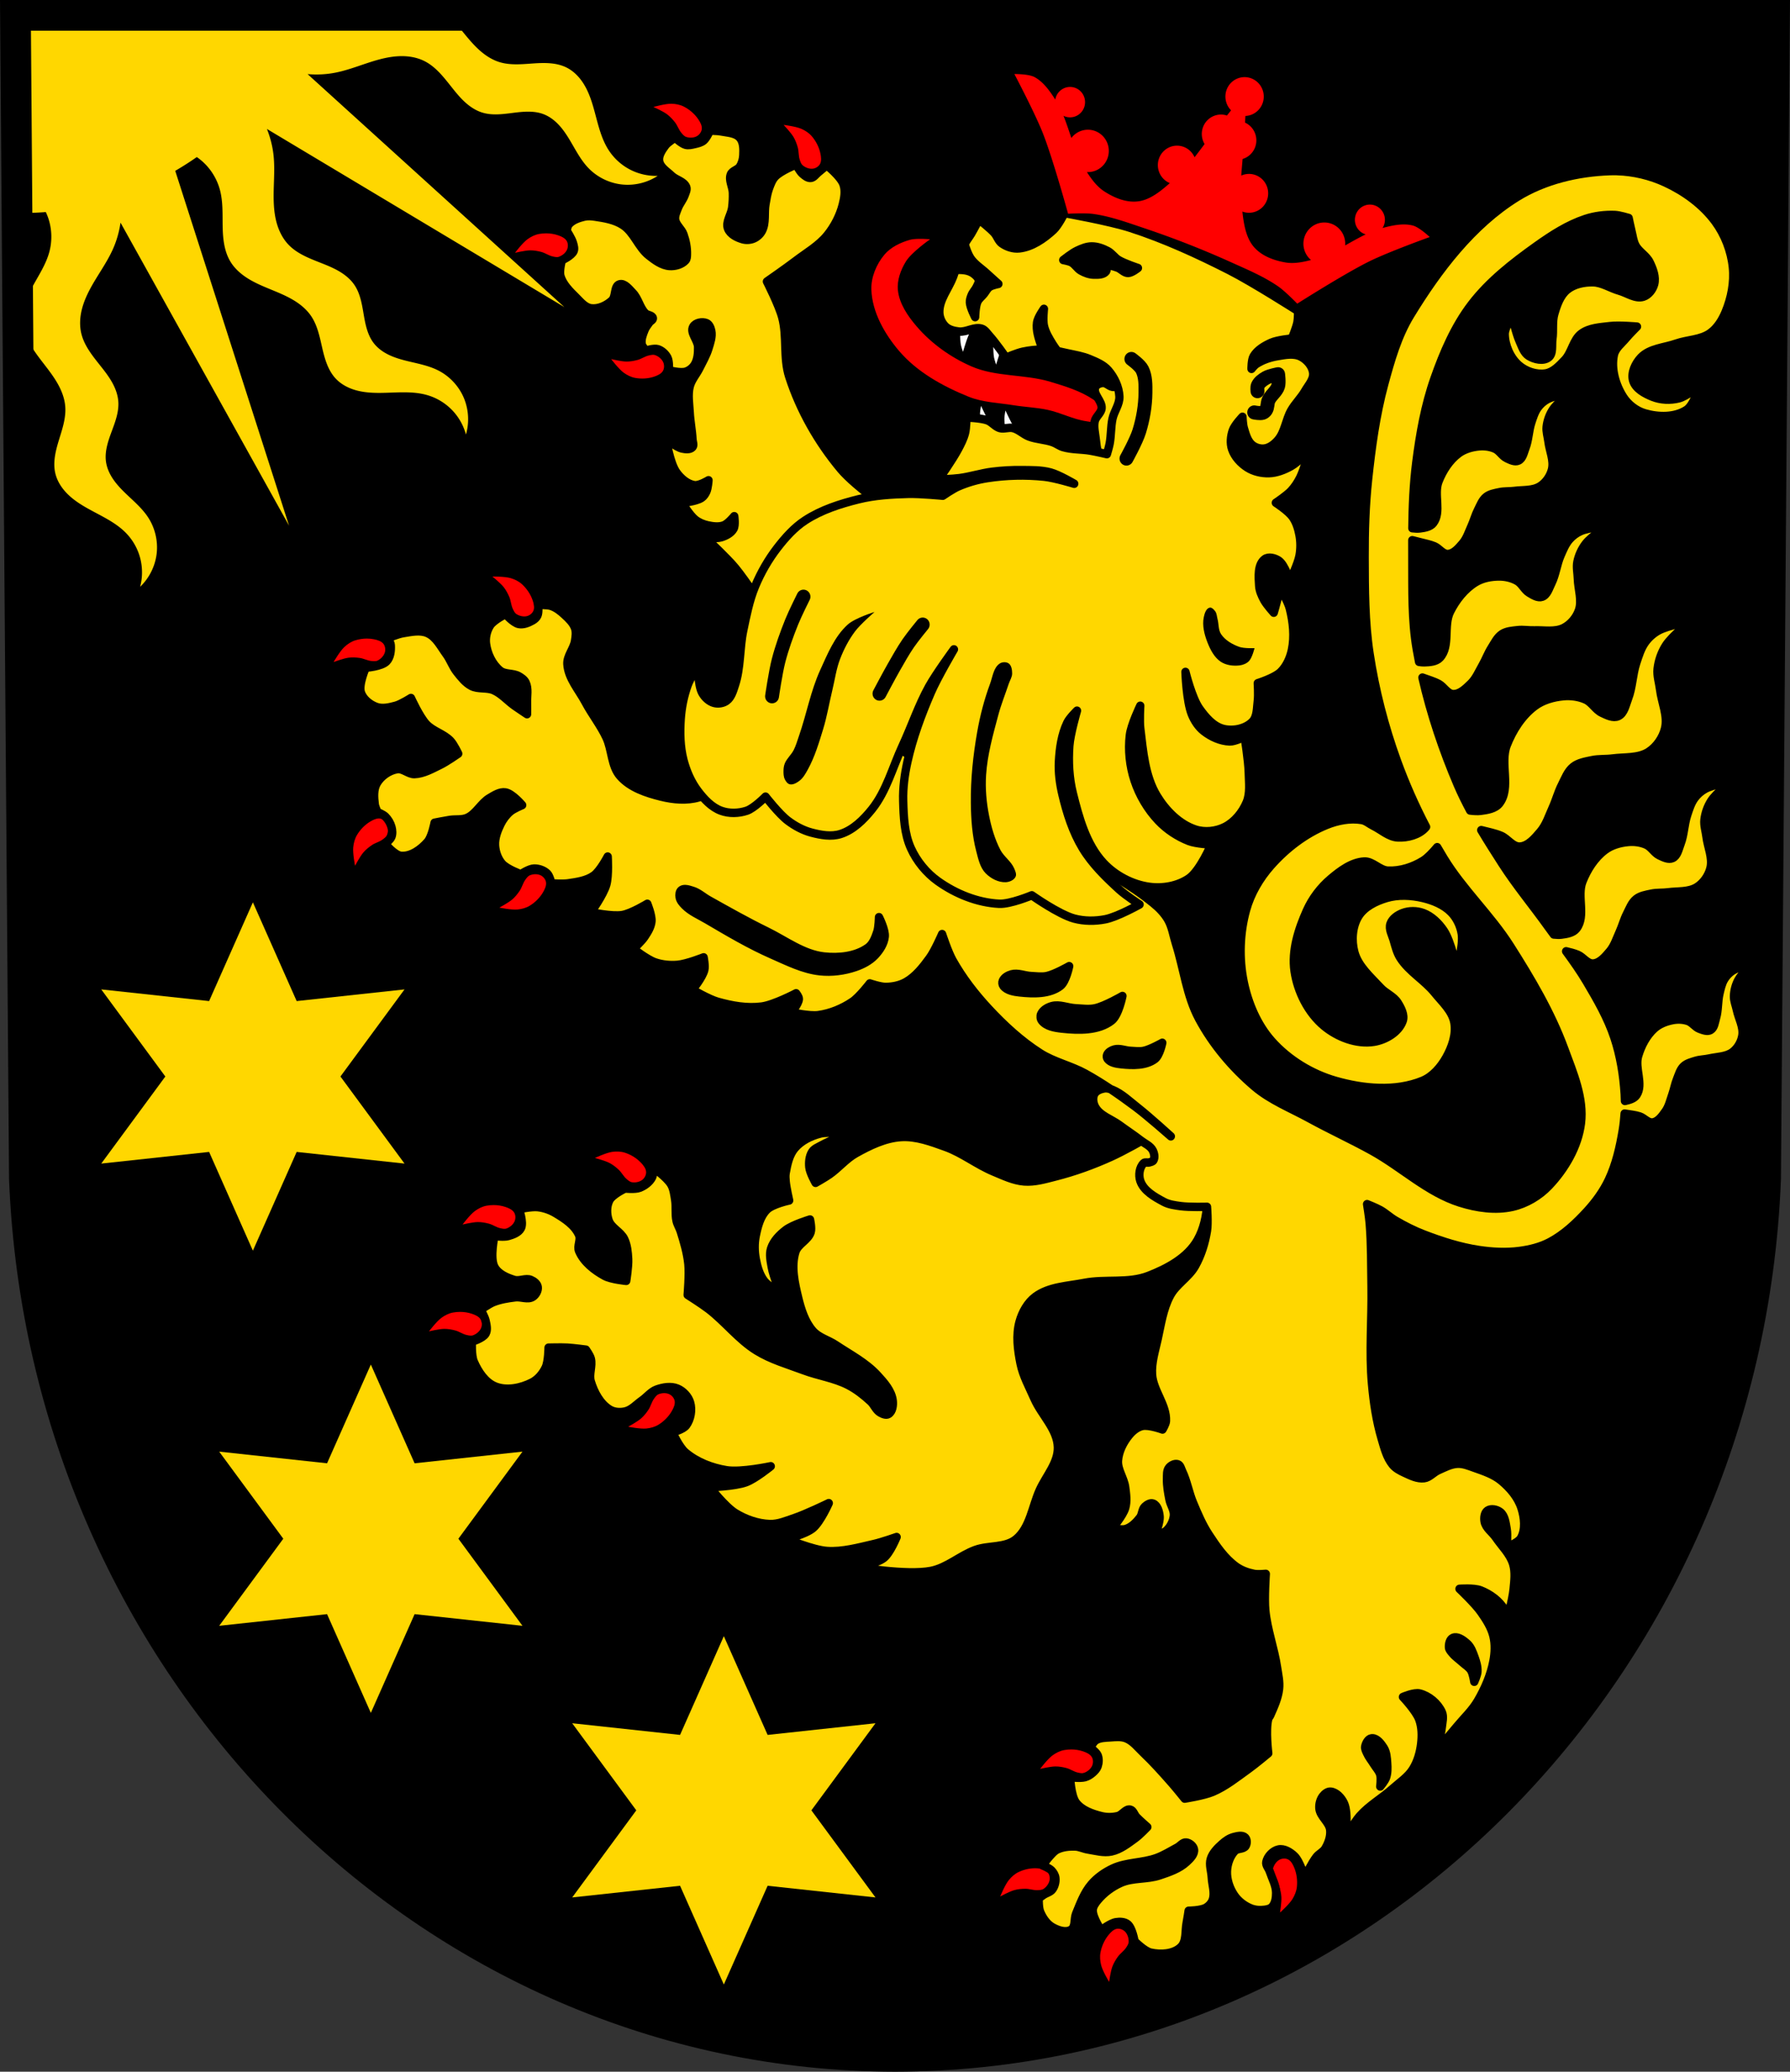 <?xml version="1.0" encoding="UTF-8" standalone="no"?>
<!-- Created with Inkscape (http://www.inkscape.org/) -->

<svg
   xmlns:dc="http://purl.org/dc/elements/1.1/"
   xmlns:cc="http://creativecommons.org/ns#"
   xmlns:rdf="http://www.w3.org/1999/02/22-rdf-syntax-ns#"
   xmlns:svg="http://www.w3.org/2000/svg"
   xmlns="http://www.w3.org/2000/svg"
   xmlns:sodipodi="http://sodipodi.sourceforge.net/DTD/sodipodi-0.dtd"
   xmlns:inkscape="http://www.inkscape.org/namespaces/inkscape"
   width="180.931mm"
   height="209.344mm"
   viewBox="0 0 641.093 741.769"
   id="svg17197"
   version="1.1"
   inkscape:version="0.91 r13725"
   sodipodi:docname="DEU Osthofen COA.svg">
  <rect x="0" y="0" width="641.093" height="741.769" fill="#333333" stroke="none"/>
  <defs
     id="defs17199">
    <inkscape:path-effect
       effect="spiro"
       id="path-effect9172"
       is_visible="true" />
    <inkscape:path-effect
       effect="spiro"
       id="path-effect5736-5"
       is_visible="true" />
    <inkscape:path-effect
       effect="spiro"
       id="path-effect5657"
       is_visible="true" />
    <inkscape:path-effect
       effect="spiro"
       id="path-effect9172-3"
       is_visible="true" />
  </defs>
  <sodipodi:namedview
     id="base"
     pagecolor="#ffffff"
     bordercolor="#666666"
     borderopacity="1.0"
     inkscape:pageopacity="0.0"
     inkscape:pageshadow="2"
     inkscape:zoom="0.72664162"
     inkscape:cx="320.54665"
     inkscape:cy="370.88436"
     inkscape:document-units="px"
     inkscape:current-layer="layer1"
     showgrid="false"
     inkscape:window-width="1366"
     inkscape:window-height="745"
     inkscape:window-x="-8"
     inkscape:window-y="-8"
     inkscape:window-maximized="1"
     fit-margin-top="0"
     fit-margin-left="0"
     fit-margin-right="0"
     fit-margin-bottom="0"
     inkscape:snap-midpoints="true"
     inkscape:snap-smooth-nodes="true"
     inkscape:object-nodes="true"
     inkscape:snap-nodes="false"
     inkscape:snap-center="true"
     inkscape:snap-object-midpoints="true"
     inkscape:snap-others="false" />
  <g
     inkscape:label="Ebene 1"
     inkscape:groupmode="layer"
     id="layer1"
     transform="translate(9.794,-5.387)">
    <path
       style="fill:#000000;fill-rule:evenodd;stroke:none;stroke-width:11;stroke-opacity:1"
       inkscape:connector-curvature="0"
       d="M 625.757,10.887 622.562,427.512 C 615.589,602.761 477.823,741.558 310.753,741.656 143.832,741.441 6.015,602.595 -1.056,427.512 l -3.195,-416.624 314.997,0 z"
       id="path10563-0-6-7-4-4"
       sodipodi:nodetypes="ccccccc" />
    <path
       inkscape:connector-curvature="0"
       style="opacity:1;fill:#ffd700;fill-opacity:1;fill-rule:nonzero;stroke:none;stroke-width:1;stroke-linecap:round;stroke-linejoin:miter;stroke-miterlimit:4;stroke-dasharray:none;stroke-dashoffset:0;stroke-opacity:1"
       d="M 80.778,328.459 65.1,363.819 26.467,359.641 49.422,390.825 26.467,422.006 65.1,417.829 l 15.678,35.361 15.68,-35.361 38.631,4.178 -22.953,-31.182 22.953,-31.184 -38.631,4.178 -15.68,-35.359 z m 42.244,165.496 -15.678,35.361 -38.633,-4.178 22.955,31.182 -22.955,31.184 38.633,-4.178 15.678,35.359 15.678,-35.359 38.633,4.178 -22.953,-31.184 22.953,-31.182 -38.633,4.178 -15.678,-35.361 z m 126.428,97.254 -15.678,35.359 -38.633,-4.178 22.955,31.184 -22.955,31.184 38.633,-4.178 15.678,35.359 15.68,-35.359 38.633,4.178 -22.955,-31.184 22.955,-31.184 -38.633,4.178 -15.68,-35.359 z"
       id="path7128-3" />
    <path
       style="fill:none;fill-rule:evenodd;stroke:#e300e9;stroke-width:3;stroke-linecap:butt;stroke-linejoin:round;stroke-miterlimit:4;stroke-dasharray:none;stroke-opacity:1"
       inkscape:path-effect="#path-effect5736-5"
       inkscape:original-d="m -1016.7249,108.06669 c -0.64,-0.5109 -1.4051,-0.97895 -2.2208,-1.05052 -0.7917,-0.0695 -1.7693,0.0369 -2.2999,0.62853 -0.3597,0.40107 -0.3222,1.06161 -0.2544,1.59611 0.086,0.68179 0.3543,1.38733 0.822,1.89077 0.3524,0.37924 0.8647,0.63509 1.375,0.72202 0.766,0.13046 1.6079,0.001 2.3062,-0.33947 0.5394,-0.26327 1.1466,-0.66348 1.3032,-1.24304 0.1269,-0.47189 -0.184,-0.9733 -0.4066,-1.40817 -0.1538,-0.30028 -0.3611,-0.58577 -0.6247,-0.79623 z"
       id="path5734-0" />
    <path
       style="opacity:1;fill:#ffd700;fill-opacity:1;fill-rule:nonzero;stroke:none;stroke-width:4;stroke-linecap:round;stroke-linejoin:round;stroke-miterlimit:4;stroke-dasharray:none;stroke-dashoffset:0;stroke-opacity:1"
       d="m -4.251,10.887 0.542,70.761 A 111.329,111.329 0 0 0 6.61,81.315 c 0.398,0.843 0.743,1.712 1.023,2.601 1.181,3.751 1.268,7.839 0.251,11.637 -1.135,4.241 -3.567,7.994 -5.693,11.834 -2.126,3.841 -4.015,8.023 -3.894,12.411 0.081,2.942 1.071,5.801 2.467,8.393 1.395,2.592 3.193,4.945 4.991,7.276 1.797,2.331 3.611,4.663 5.066,7.222 1.454,2.559 2.544,5.377 2.759,8.313 0.297,4.05 -1.068,8.011 -2.259,11.893 -1.192,3.882 -2.234,8.012 -1.302,11.965 0.656,2.78 2.265,5.272 4.276,7.3 2.011,2.028 4.417,3.621 6.898,5.036 4.961,2.83 10.407,5.092 14.339,9.235 2.357,2.484 4.067,5.579 4.912,8.897 0.846,3.318 0.829,6.852 -0.052,10.161 3.262,-3.113 5.393,-7.384 5.92,-11.862 0.527,-4.478 -0.554,-9.126 -3.003,-12.911 -2.315,-3.577 -5.712,-6.288 -8.742,-9.284 -1.515,-1.498 -2.956,-3.089 -4.109,-4.881 -1.153,-1.791 -2.014,-3.795 -2.299,-5.906 -0.493,-3.652 0.751,-7.293 2.032,-10.748 1.282,-3.455 2.642,-7.025 2.392,-10.701 -0.159,-2.34 -0.973,-4.597 -2.094,-6.657 -1.121,-2.06 -2.545,-3.938 -4,-5.777 -2.908,-3.68 -6.067,-7.409 -7.161,-11.97 -0.64,-2.668 -0.524,-5.486 0.085,-8.161 0.609,-2.675 1.697,-5.221 2.981,-7.645 2.567,-4.85 5.929,-9.268 8.191,-14.268 1.382,-3.054 2.305,-6.302 2.786,-9.617 L 93.732,193.599 52.967,66.556 a 111.329,111.329 0 0 0 7.726,-4.935 c 0.784,0.54 1.531,1.133 2.233,1.776 2.898,2.658 5.021,6.152 6.04,9.95 1.137,4.24 0.906,8.707 0.985,13.096 0.079,4.389 0.534,8.959 2.833,12.699 1.541,2.508 3.83,4.488 6.335,6.035 2.504,1.547 5.233,2.687 7.956,3.807 2.722,1.12 5.462,2.23 8.001,3.72 2.539,1.489 4.89,3.387 6.544,5.822 2.282,3.359 3.083,7.472 3.992,11.43 0.909,3.958 2.071,8.053 4.855,11.01 1.958,2.079 4.595,3.435 7.351,4.185 2.755,0.751 5.637,0.928 8.493,0.913 5.712,-0.03 11.561,-0.796 17.037,0.826 3.283,0.973 6.312,2.799 8.703,5.25 2.391,2.451 4.143,5.521 5.034,8.827 1.268,-4.327 0.977,-9.092 -0.805,-13.234 -1.782,-4.142 -5.043,-7.628 -9.057,-9.681 -3.793,-1.94 -8.089,-2.586 -12.211,-3.666 -2.061,-0.54 -4.104,-1.197 -5.998,-2.172 -1.894,-0.975 -3.643,-2.282 -4.945,-3.967 -2.253,-2.916 -2.996,-6.692 -3.614,-10.325 -0.617,-3.633 -1.224,-7.405 -3.279,-10.464 -1.308,-1.946 -3.142,-3.495 -5.142,-4.719 -2.001,-1.223 -4.176,-2.139 -6.355,-3.003 C 101.316,98.008 96.717,96.353 93.49,92.951 91.602,90.96 90.296,88.463 89.486,85.842 88.676,83.221 88.346,80.473 88.245,77.731 88.043,72.248 88.746,66.74 88.205,61.279 87.874,57.944 87.047,54.669 85.806,51.558 L 192.333,115.338 100.37,31.922 c 3.338,0.285 6.709,0.124 9.997,-0.528 5.382,-1.068 10.449,-3.34 15.754,-4.74 2.653,-0.7 5.38,-1.18 8.123,-1.166 2.744,0.014 5.513,0.539 7.966,1.768 4.193,2.1 7.108,6.025 10.032,9.692 1.46,1.835 2.967,3.649 4.719,5.208 1.751,1.559 3.766,2.863 6.009,3.549 3.523,1.079 7.31,0.563 10.966,0.099 3.656,-0.464 7.481,-0.849 10.926,0.46 1.991,0.757 3.75,2.051 5.233,3.58 1.483,1.529 2.706,3.294 3.821,5.109 2.23,3.63 4.095,7.555 7.053,10.621 3.13,3.245 7.413,5.352 11.893,5.855 4.481,0.503 9.127,-0.601 12.899,-3.071 -3.423,0.107 -6.87,-0.679 -9.91,-2.256 -3.04,-1.577 -5.666,-3.942 -7.55,-6.802 -3.143,-4.769 -4.108,-10.591 -5.738,-16.065 -0.815,-2.737 -1.821,-5.441 -3.34,-7.86 -1.518,-2.419 -3.579,-4.551 -6.138,-5.82 -3.638,-1.805 -7.896,-1.726 -11.947,-1.447 -4.051,0.279 -8.219,0.708 -12.096,-0.5 -2.81,-0.876 -5.307,-2.577 -7.469,-4.574 -2.162,-1.997 -4.021,-4.296 -5.883,-6.575 -1.575,-1.928 -3.178,-3.845 -4.966,-5.573 l -154.975,0 z"
       id="path9168-9"
       inkscape:connector-curvature="0" />
    <g
       id="g10319"
       transform="matrix(0.975,0,0,0.988,19.307,4.861)">
      <path
         id="path9498-2"
         d="m 216.791,38.129 c -2.234,-0.052 -6.6,1.174 -6.6,1.174 0,0 3.474,1.521 4.986,2.639 1.112,0.821 2.077,1.849 2.934,2.934 0.925,1.171 1.369,2.685 2.346,3.812 0.5,0.577 1.033,1.234 1.76,1.467 1.26,0.404 2.807,0.359 3.959,-0.293 0.885,-0.501 1.623,-1.486 1.76,-2.494 0.174,-1.287 -0.582,-2.596 -1.318,-3.666 -1.316,-1.913 -3.205,-3.5 -5.279,-4.545 -1.387,-0.699 -2.994,-0.992 -4.547,-1.027 z m 41.221,7.67 c 0,0 2.63,2.732 3.602,4.342 0.714,1.184 1.212,2.502 1.59,3.832 0.408,1.436 0.241,3.004 0.713,4.42 0.242,0.724 0.483,1.534 1.066,2.027 1.01,0.855 2.458,1.403 3.771,1.24 1.009,-0.125 2.067,-0.753 2.578,-1.633 0.652,-1.123 0.452,-2.623 0.18,-3.893 -0.486,-2.271 -1.624,-4.46 -3.143,-6.217 -1.016,-1.176 -2.389,-2.057 -3.811,-2.684 -2.045,-0.9 -6.547,-1.436 -6.547,-1.436 z m -87.234,39.297 c -0.884,-0.002 -1.766,0.076 -2.623,0.23 -1.529,0.276 -2.987,1.009 -4.25,1.914 -1.816,1.302 -4.568,4.904 -4.568,4.904 0,0 3.692,-0.872 5.572,-0.889 1.383,-0.012 2.768,0.228 4.105,0.58 1.443,0.38 2.709,1.323 4.168,1.637 0.746,0.161 1.566,0.364 2.287,0.113 1.25,-0.435 2.46,-1.4 2.988,-2.613 0.406,-0.933 0.405,-2.163 -0.092,-3.051 -0.635,-1.133 -2.028,-1.724 -3.26,-2.137 -1.376,-0.461 -2.855,-0.686 -4.328,-0.689 z m 136.979,2 c -1.242,0.017 -2.516,0.109 -3.414,0.363 -3.457,0.979 -7.009,2.651 -9.334,5.391 -2.916,3.436 -4.925,8.148 -4.77,12.652 0.28,8.131 4.848,16.029 10.162,22.189 6.625,7.68 16.094,12.82 25.51,16.592 5.223,2.092 11.034,2.219 16.59,3.109 4.132,0.662 8.349,0.799 12.443,1.66 4.86,1.022 9.394,3.448 14.311,4.146 0.89,0.126 1.903,0.424 2.695,0 0.879,-0.47 1.307,-1.555 1.658,-2.488 0.369,-0.979 0.751,-2.119 0.416,-3.109 -0.345,-1.019 -1.385,-1.686 -2.281,-2.281 -4.726,-3.14 -10.323,-4.813 -15.762,-6.43 -9.448,-2.808 -19.987,-1.691 -29.035,-5.6 -7.591,-3.28 -14.699,-8.269 -20.115,-14.518 -3.22,-3.715 -6.33,-8.175 -6.844,-13.064 -0.375,-3.57 1.015,-7.316 2.902,-10.369 2.11,-3.414 8.918,-8.088 8.918,-8.088 0,0 -1.98,-0.184 -4.051,-0.156 z m -97.943,42.023 c -0.436,0.029 -0.881,0.134 -1.301,0.225 -1.459,0.314 -2.723,1.255 -4.166,1.635 -1.337,0.352 -2.725,0.594 -4.107,0.582 -1.88,-0.017 -5.57,-0.889 -5.57,-0.889 0,0 2.751,3.603 4.566,4.904 1.263,0.905 2.721,1.636 4.25,1.912 2.285,0.412 4.751,0.278 6.953,-0.459 1.232,-0.412 2.623,-1.003 3.258,-2.137 0.497,-0.888 0.498,-2.116 0.092,-3.049 -0.528,-1.213 -1.736,-2.181 -2.986,-2.615 -0.18,-0.063 -0.367,-0.096 -0.557,-0.109 -0.142,-0.01 -0.286,-0.01 -0.432,0 z m -58.77,80.35 c 0,0 2.961,2.369 4.133,3.84 0.862,1.081 1.527,2.322 2.074,3.592 0.59,1.371 0.627,2.949 1.279,4.291 0.334,0.687 0.678,1.458 1.32,1.871 1.113,0.717 2.619,1.074 3.9,0.742 0.985,-0.255 1.953,-1.015 2.346,-1.953 0.501,-1.198 0.108,-2.659 -0.326,-3.883 -0.777,-2.189 -2.191,-4.212 -3.924,-5.758 -1.159,-1.034 -2.634,-1.731 -4.125,-2.168 -2.144,-0.628 -6.678,-0.574 -6.678,-0.574 z m -46.096,22.482 c -1.472,-0.002 -2.952,0.225 -4.338,0.656 -1.483,0.461 -2.842,1.367 -3.984,2.42 -1.642,1.515 -3.932,5.428 -3.932,5.428 0,0 3.556,-1.317 5.42,-1.564 1.371,-0.182 2.778,-0.113 4.148,0.072 1.479,0.2 2.85,0.981 4.336,1.113 0.761,0.068 1.6,0.169 2.285,-0.168 1.187,-0.585 2.269,-1.692 2.645,-2.961 0.289,-0.975 0.135,-2.196 -0.467,-3.016 -0.769,-1.047 -2.223,-1.463 -3.496,-1.721 -0.853,-0.173 -1.734,-0.258 -2.617,-0.26 z m 4.537,65.186 c -1.127,-0.047 -2.293,0.526 -3.275,1.098 -2.007,1.168 -3.735,2.931 -4.934,4.92 -0.802,1.331 -1.214,2.909 -1.367,4.455 -0.221,2.223 0.67,6.668 0.67,6.668 0,0 1.781,-3.348 3.01,-4.771 0.903,-1.047 2,-1.929 3.146,-2.701 1.238,-0.834 2.78,-1.162 3.979,-2.051 l 0.002,0 c 0.613,-0.455 1.308,-0.937 1.596,-1.645 0.498,-1.226 0.569,-2.773 0.006,-3.971 -0.433,-0.921 -1.357,-1.731 -2.352,-1.943 -0.159,-0.034 -0.319,-0.052 -0.48,-0.059 z m 57.297,20.205 c -0.69,0.008 -1.383,0.151 -1.996,0.398 -0.708,0.286 -1.19,0.979 -1.646,1.592 -0.891,1.197 -1.224,2.739 -2.061,3.975 -0.775,1.145 -1.66,2.24 -2.709,3.141 -1.426,1.225 -4.777,3 -4.777,3 0,0 4.444,0.899 6.668,0.684 1.546,-0.15 3.125,-0.559 4.457,-1.357 1.992,-1.194 3.76,-2.917 4.932,-4.922 0.656,-1.121 1.313,-2.483 1.045,-3.754 -0.21,-0.995 -1.018,-1.923 -1.938,-2.357 -0.598,-0.283 -1.285,-0.407 -1.975,-0.398 z m 29.408,100.512 c -0.393,0.02 -0.783,0.058 -1.168,0.111 -2.213,0.305 -6.326,2.211 -6.326,2.211 0,0 3.67,0.949 5.342,1.811 1.229,0.634 2.344,1.493 3.363,2.428 1.1,1.009 1.779,2.433 2.924,3.391 0.586,0.49 1.216,1.052 1.971,1.166 1.308,0.198 2.83,-0.093 3.863,-0.92 0.794,-0.636 1.366,-1.725 1.34,-2.742 -0.033,-1.298 -0.991,-2.469 -1.889,-3.408 -1.605,-1.679 -3.721,-2.946 -5.936,-3.646 -0.741,-0.234 -1.519,-0.36 -2.305,-0.4 -0.393,-0.02 -0.787,-0.02 -1.18,0 z m -44.684,19.389 c -0.884,-0.002 -1.768,0.076 -2.625,0.23 -1.529,0.276 -2.985,1.007 -4.248,1.912 -1.816,1.302 -4.568,4.904 -4.568,4.904 0,0 3.69,-0.87 5.57,-0.887 1.383,-0.012 2.77,0.228 4.107,0.58 1.443,0.38 2.707,1.323 4.166,1.637 0.746,0.161 1.568,0.364 2.289,0.113 1.25,-0.435 2.458,-1.402 2.986,-2.615 0.406,-0.933 0.405,-2.161 -0.092,-3.049 -0.635,-1.133 -2.026,-1.724 -3.258,-2.137 -1.376,-0.461 -2.855,-0.686 -4.328,-0.689 z m -12.318,38.713 c -0.884,-0.002 -1.766,0.076 -2.623,0.23 -1.529,0.276 -2.987,1.009 -4.25,1.914 -1.816,1.302 -4.568,4.904 -4.568,4.904 0,0 3.69,-0.872 5.57,-0.889 1.383,-0.012 2.77,0.228 4.107,0.58 1.443,0.38 2.707,1.323 4.166,1.637 l 0.002,0 c 0.746,0.161 1.566,0.366 2.287,0.115 1.25,-0.435 2.46,-1.402 2.988,-2.615 0.406,-0.933 0.403,-2.163 -0.094,-3.051 -0.635,-1.133 -2.026,-1.724 -3.258,-2.137 -1.376,-0.461 -2.855,-0.686 -4.328,-0.689 z m 74.852,29.445 c -0.69,0.012 -1.382,0.157 -1.994,0.408 -0.707,0.29 -1.186,0.985 -1.639,1.6 -0.886,1.201 -1.209,2.746 -2.039,3.986 -0.769,1.149 -1.651,2.248 -2.695,3.154 -1.42,1.233 -4.762,3.021 -4.762,3.021 0,0 4.447,0.879 6.67,0.652 1.545,-0.158 3.123,-0.575 4.451,-1.381 1.986,-1.204 3.744,-2.935 4.906,-4.945 0.65,-1.124 1.302,-2.49 1.027,-3.76 -0.215,-0.994 -1.027,-1.916 -1.949,-2.346 -0.6,-0.28 -1.287,-0.402 -1.977,-0.391 z m 149.629,129.125 c -0.884,-0.002 -1.766,0.076 -2.623,0.23 -1.529,0.276 -2.987,1.007 -4.25,1.912 -1.816,1.302 -4.568,4.906 -4.568,4.906 0,0 3.69,-0.872 5.57,-0.889 1.383,-0.012 2.77,0.228 4.107,0.58 1.443,0.38 2.709,1.323 4.168,1.637 0.746,0.161 1.566,0.364 2.287,0.113 1.25,-0.435 2.46,-1.4 2.988,-2.613 0.406,-0.933 0.405,-2.163 -0.092,-3.051 -0.635,-1.133 -2.028,-1.724 -3.26,-2.137 -1.376,-0.461 -2.855,-0.686 -4.328,-0.689 z m 78.047,39.543 c -0.535,0.025 -1.067,0.163 -1.518,0.398 -1.174,0.611 -2.054,1.885 -2.4,3.162 -0.2,0.737 0.059,1.54 0.271,2.273 0.414,1.434 1.443,2.632 1.922,4.045 0.444,1.309 0.781,2.677 0.865,4.057 0.114,1.877 -0.5,5.619 -0.5,5.619 0,0 3.404,-2.997 4.576,-4.898 0.815,-1.322 1.444,-2.829 1.613,-4.373 0.253,-2.308 -0.053,-4.757 -0.941,-6.902 -0.497,-1.2 -1.183,-2.547 -2.357,-3.102 -0.46,-0.217 -0.997,-0.305 -1.531,-0.279 z m -91.434,3.508 c -2.044,0.014 -4.124,0.511 -5.963,1.375 -1.406,0.661 -2.625,1.743 -3.611,2.943 -1.419,1.726 -3.148,5.918 -3.148,5.918 0,0 3.34,-1.796 5.152,-2.297 1.333,-0.368 2.737,-0.493 4.119,-0.498 1.492,-0.005 2.957,0.579 4.447,0.506 0.763,-0.037 1.608,-0.052 2.24,-0.48 1.096,-0.742 2.013,-1.988 2.211,-3.297 0.152,-1.006 -0.166,-2.193 -0.875,-2.922 -0.905,-0.931 -2.403,-1.144 -3.699,-1.225 -0.29,-0.018 -0.581,-0.025 -0.873,-0.023 z m 30.623,21.898 c -0.129,4e-5 -0.257,0.008 -0.383,0.025 -1.286,0.181 -2.34,1.265 -3.17,2.264 -1.485,1.786 -2.502,4.035 -2.945,6.314 -0.297,1.525 -0.142,3.15 0.244,4.654 0.556,2.164 2.916,6.033 2.916,6.033 0,0 0.524,-3.755 1.189,-5.514 0.489,-1.293 1.217,-2.5 2.029,-3.619 0.877,-1.208 2.212,-2.045 3.033,-3.291 0.42,-0.638 0.908,-1.329 0.936,-2.092 0.048,-1.323 -0.416,-2.8 -1.355,-3.732 -0.632,-0.627 -1.59,-1.043 -2.494,-1.043 z"
         style="fill:#ff0000;fill-opacity:1;fill-rule:evenodd;stroke:none;stroke-width:1px;stroke-linecap:butt;stroke-linejoin:round;stroke-opacity:1"
         inkscape:connector-curvature="0" />
      <path
         id="path9693-6"
         transform="translate(-9.794,5.387)"
         d="m 240.719,42.506 c 0,0 -1.2,2.682 -2.299,3.576 -0.92,0.749 -2.164,1.016 -3.32,1.277 -1.083,0.244 -2.246,0.537 -3.32,0.256 -1.485,-0.388 -3.83,-2.555 -3.83,-2.555 0,0 -2.663,1.599 -3.576,2.809 -1.219,1.615 -2.622,3.622 -2.299,5.619 0.375,2.324 2.885,3.747 4.598,5.363 1.634,1.543 4.551,1.99 5.363,4.086 0.344,0.887 -0.199,1.911 -0.51,2.811 -0.596,1.728 -1.903,3.144 -2.555,4.852 -0.501,1.312 -1.213,2.695 -1.021,4.086 0.281,2.04 2.368,3.426 3.064,5.363 0.847,2.358 1.37,4.903 1.277,7.406 -0.026,0.702 -0.038,1.525 -0.512,2.043 -1.399,1.53 -3.804,2.176 -5.873,2.043 -2.849,-0.184 -5.41,-2.075 -7.662,-3.83 -3.809,-2.968 -5.399,-8.353 -9.449,-10.982 -2.982,-1.936 -6.697,-2.548 -10.215,-3.064 -1.348,-0.198 -2.762,-0.313 -4.088,0 -2.038,0.481 -4.245,1.227 -5.617,2.809 -0.529,0.61 -0.768,2.299 -0.768,2.299 0,0 1.838,2.77 2.299,4.342 0.288,0.984 0.671,2.127 0.256,3.064 -0.739,1.665 -4.342,3.32 -4.342,3.32 0,0 -1.018,3.809 -0.51,5.619 0.889,3.164 3.529,5.615 5.873,7.918 1.567,1.539 3.186,3.536 5.363,3.83 2.696,0.364 5.65,-0.978 7.662,-2.809 1.606,-1.46 0.723,-5.274 2.809,-5.875 1.838,-0.53 3.506,1.706 4.854,3.064 2.047,2.063 2.553,5.34 4.596,7.406 0.78,0.789 2.64,0.692 2.811,1.789 0.102,0.657 -0.885,0.994 -1.277,1.531 -0.655,0.896 -1.373,1.781 -1.787,2.811 -0.647,1.611 -1.36,3.404 -1.023,5.107 0.179,0.903 1.533,2.299 1.533,2.299 0,0 2.948,-0.936 4.342,-0.512 1.502,0.458 2.842,1.677 3.576,3.064 0.721,1.363 0.51,4.598 0.51,4.598 0,0 4.162,1.089 6.129,0.51 1.339,-0.394 2.583,-1.367 3.32,-2.553 1.146,-1.843 1.32,-4.215 1.277,-6.385 -0.05,-2.539 -3.089,-5.226 -1.787,-7.406 0.857,-1.436 3.294,-1.887 4.852,-1.277 1.033,0.405 1.564,1.722 1.789,2.809 0.437,2.111 -0.393,4.324 -1.023,6.385 -0.768,2.513 -2.142,4.803 -3.318,7.152 -1.126,2.248 -2.962,4.201 -3.576,6.639 -0.77,3.054 -0.165,6.306 0,9.451 0.171,3.248 0.851,6.455 1.021,9.703 0.049,0.935 0.617,2.106 0,2.811 -0.849,0.969 -2.569,0.775 -3.83,0.51 -2.243,-0.471 -5.875,-3.574 -5.875,-3.574 0,0 1.296,8.809 3.832,12.258 1.595,2.169 3.971,4.237 6.639,4.598 1.788,0.242 5.107,-1.787 5.107,-1.787 0,0 -0.196,2.822 -0.766,4.086 -0.399,0.885 -0.974,1.769 -1.787,2.299 -2.059,1.341 -7.15,1.787 -7.15,1.787 0,0 2.792,4.532 4.852,6.129 1.325,1.028 2.957,1.695 4.598,2.043 1.915,0.406 4.039,0.684 5.873,0 1.583,-0.591 3.832,-3.32 3.832,-3.32 0,0 0.506,3.265 -0.256,4.598 -0.914,1.599 -2.835,2.531 -4.598,3.064 -1.874,0.567 -5.873,0 -5.873,0 0,0 3.442,3.197 5.107,4.854 2.092,2.081 4.247,4.113 6.129,6.385 3.933,4.748 10.727,15.066 10.727,15.066 l 48.014,-34.732 c 0,0 -14.586,-9.737 -20.176,-16.346 -8.272,-9.779 -14.914,-21.282 -18.898,-33.455 -2.24,-6.844 -0.683,-14.499 -2.555,-21.453 -1.229,-4.566 -5.619,-13.025 -5.619,-13.025 0,0 7.06,-4.831 10.473,-7.406 4.011,-3.027 8.576,-5.551 11.748,-9.449 2.596,-3.189 4.585,-7.002 5.617,-10.982 0.62,-2.391 1.094,-5.082 0.256,-7.406 -1.043,-2.893 -6.129,-6.895 -6.129,-6.895 0,0 -2.015,1.736 -3.064,2.553 -0.913,0.712 -1.657,1.947 -2.811,2.043 -1.138,0.094 -2.202,-0.783 -3.064,-1.531 -1.017,-0.882 -2.299,-3.32 -2.299,-3.32 0,0 -5.616,2.237 -7.662,4.342 -1.141,1.174 -1.727,2.806 -2.297,4.342 -0.668,1.801 -0.939,3.727 -1.277,5.617 -0.575,3.212 0.229,6.811 -1.277,9.705 -0.64,1.229 -1.789,2.268 -3.064,2.811 -1.256,0.534 -2.774,0.63 -4.086,0.254 -2.112,-0.605 -4.555,-1.787 -5.363,-3.83 -0.958,-2.422 1.213,-5.077 1.531,-7.662 0.219,-1.776 0.316,-3.575 0.256,-5.363 -0.075,-2.227 -1.585,-4.569 -0.766,-6.641 0.533,-1.348 2.519,-1.601 3.32,-2.809 0.789,-1.189 1.202,-2.661 1.277,-4.086 0.114,-2.167 0.159,-4.758 -1.277,-6.385 -1.603,-1.816 -4.518,-1.836 -6.896,-2.299 -1.34,-0.261 -4.086,-0.256 -4.086,-0.256 z M 414.385,399.799 c 0,0 -17.158,10.462 -26.305,14.559 -6.585,2.949 -13.432,5.397 -20.432,7.15 -3.761,0.942 -7.627,2.085 -11.492,1.787 -3.919,-0.302 -7.601,-2.084 -11.238,-3.574 -6.095,-2.496 -11.417,-6.728 -17.621,-8.939 -5.253,-1.873 -10.779,-3.924 -16.346,-3.576 -5.858,0.366 -11.46,3.039 -16.6,5.875 -3.609,1.991 -6.314,5.32 -9.705,7.662 -1.634,1.128 -5.107,3.064 -5.107,3.064 0,0 -2.088,-3.607 -2.299,-5.619 -0.198,-1.893 -0.01,-4.019 1.021,-5.619 0.729,-1.131 2.143,-1.645 3.32,-2.299 3,-1.666 9.449,-4.086 9.449,-4.086 0,0 -6.566,-1.039 -9.705,-0.254 -3.514,0.878 -7.102,2.603 -9.449,5.361 -2.06,2.421 -2.758,5.811 -3.32,8.939 -0.181,1.005 -0.093,2.047 0,3.064 0.214,2.328 1.277,6.896 1.277,6.896 0,0 -6.072,1.264 -8.174,3.32 -2.453,2.399 -3.39,6.089 -4.086,9.449 -0.569,2.751 -0.516,5.666 0,8.428 0.52,2.782 1.348,5.666 3.064,7.916 1.477,1.936 5.875,4.342 5.875,4.342 0,0 -2.488,-6.015 -3.064,-9.193 -0.41,-2.263 -0.982,-4.714 -0.256,-6.896 0.898,-2.7 3.095,-4.921 5.363,-6.639 2.584,-1.957 8.939,-3.832 8.939,-3.832 0,0 0.715,3.134 0.254,4.598 -0.911,2.891 -4.715,4.256 -5.617,7.15 -1.65,5.293 -0.301,11.218 1.021,16.602 1.045,4.256 2.464,8.716 5.363,12.002 2.174,2.463 5.686,3.3 8.428,5.109 5.245,3.461 11.044,6.377 15.322,10.98 2.445,2.631 5.184,5.63 5.619,9.195 0.205,1.684 -0.087,3.965 -1.533,4.852 -0.883,0.541 -2.16,-0.005 -3.064,-0.51 -1.581,-0.881 -2.235,-2.869 -3.574,-4.086 -2.483,-2.256 -5.183,-4.355 -8.174,-5.875 -5.112,-2.598 -10.965,-3.376 -16.344,-5.363 -5.873,-2.169 -12.027,-3.883 -17.367,-7.15 -6.593,-4.033 -11.46,-10.405 -17.623,-15.068 -2.448,-1.852 -7.66,-5.107 -7.66,-5.107 0,0 0.65,-7.513 0.254,-11.238 -0.426,-4.004 -1.589,-7.911 -2.809,-11.748 -0.416,-1.311 -1.226,-2.489 -1.531,-3.83 -0.567,-2.496 -0.088,-5.138 -0.512,-7.662 -0.322,-1.914 -0.525,-3.96 -1.533,-5.619 -1.564,-2.575 -6.639,-6.129 -6.639,-6.129 0,0 0.289,2.513 -0.256,3.576 -0.91,1.775 -2.739,3.107 -4.598,3.83 -1.668,0.649 -5.363,0.256 -5.363,0.256 0,0 -4.605,2.131 -5.719,4.223 -1.146,2.153 -1.107,5.001 -0.318,7.309 0.957,2.8 4.449,4.112 5.736,6.777 1.068,2.211 1.312,4.771 1.443,7.223 0.142,2.656 -0.721,7.947 -0.721,7.947 0,0 -5.557,-0.517 -7.947,-1.807 -3.822,-2.061 -7.69,-5.034 -9.391,-9.029 -0.755,-1.772 0.776,-4.016 0,-5.779 -1.578,-3.588 -5.29,-5.958 -8.668,-7.945 -1.969,-1.158 -4.229,-1.921 -6.5,-2.168 -2.287,-0.249 -6.863,0.723 -6.863,0.723 0,0 1.738,4.799 0.723,6.863 -0.811,1.649 -2.927,2.388 -4.695,2.889 -1.622,0.459 -5.057,0 -5.057,0 0,0 -1.78,7.917 0,11.197 1.37,2.524 4.469,3.879 7.223,4.695 1.962,0.582 4.25,-0.783 6.141,0 1.101,0.456 2.338,1.351 2.529,2.527 0.216,1.329 -0.671,2.889 -1.807,3.611 -1.812,1.153 -4.308,-0.087 -6.439,0.172 -2.733,0.332 -5.508,0.752 -8.068,1.764 -1.672,0.661 -4.635,2.76 -4.635,2.76 0,0 1.499,2.553 1.807,3.975 0.331,1.53 0.786,3.342 0,4.695 -0.974,1.679 -5.057,2.889 -5.057,2.889 0,0 -0.243,5.004 0.723,7.223 1.601,3.676 4.208,7.577 7.945,9.029 4.176,1.623 9.356,0.561 13.363,-1.443 2.209,-1.105 3.982,-3.194 5.057,-5.418 1.059,-2.192 1.084,-7.225 1.084,-7.225 0,0 4.577,-0.12 6.861,0 2.297,0.121 6.863,0.723 6.863,0.723 0,0 1.494,2.052 1.805,3.252 0.695,2.68 -0.813,5.66 0,8.307 1.196,3.894 3.389,7.986 6.863,10.113 1.656,1.014 3.887,1.156 5.779,0.723 2.376,-0.544 4.132,-2.591 6.139,-3.975 1.844,-1.271 3.307,-3.225 5.418,-3.973 2.386,-0.844 5.242,-1.318 7.586,-0.361 2.13,0.869 4.042,2.851 4.695,5.057 0.799,2.695 0.232,6.052 -1.445,8.307 -1.125,1.512 -5.057,2.529 -5.057,2.529 0,0 2.498,5.373 4.695,7.223 4.209,3.543 9.737,5.636 15.17,6.502 5.371,0.856 16.252,-1.445 16.252,-1.445 0,0 -5.675,4.548 -9.029,5.779 -4.22,1.549 -13.363,1.807 -13.363,1.807 0,0 5.605,7.096 9.391,9.391 3.777,2.29 8.226,3.82 12.641,3.973 3.093,0.107 6.093,-1.194 9.031,-2.168 4.351,-1.443 12.641,-5.418 12.641,-5.418 0,0 -3.033,6.745 -5.779,9.031 -2.698,2.246 -9.752,3.973 -9.752,3.973 0,0 9.678,3.974 14.809,4.334 5.826,0.408 11.637,-1.254 17.336,-2.529 2.825,-0.632 8.309,-2.527 8.309,-2.527 0,0 -2.353,5.752 -4.695,7.584 -2.789,2.181 -10.113,3.252 -10.113,3.252 0,0 18.455,3.192 27.449,1.443 5.869,-1.141 10.629,-5.553 16.252,-7.584 4.875,-1.761 11.036,-0.658 15.041,-3.949 5.078,-4.173 5.871,-11.764 8.607,-17.74 2.345,-5.12 6.827,-9.882 6.691,-15.512 -0.158,-6.567 -6.002,-11.694 -8.668,-17.697 -1.842,-4.148 -4.145,-8.197 -5.057,-12.643 -1.016,-4.955 -1.724,-10.299 -0.361,-15.17 0.963,-3.441 2.907,-6.903 5.779,-9.029 5.024,-3.719 11.92,-3.875 18.059,-5.057 7.729,-1.488 16.126,0.287 23.477,-2.527 6.927,-2.652 14.377,-6.562 18.059,-13.002 4.56,-7.977 4.084,-18.393 2.527,-27.449 -1.074,-6.248 -7.969,-17.271 -7.969,-17.271 z"
         style="fill:#ffd700;fill-opacity:1;fill-rule:evenodd;stroke:#000000;stroke-width:3.057;stroke-linecap:butt;stroke-linejoin:round;stroke-miterlimit:4;stroke-dasharray:none;stroke-opacity:1"
         inkscape:connector-curvature="0" />
      <path
         id="path9737-1"
         d="m 329.555,114.045 -6.918,2.963 c 0,0 0.094,3.167 0.188,4.748 0.073,1.235 0.063,2.485 0.289,3.701 0.165,0.888 0.773,2.596 0.773,2.596 0,0 0.99,-3.284 1.6,-4.885 0.572,-1.501 1.272,-2.949 1.926,-4.416 0.702,-1.574 2.143,-4.707 2.143,-4.707 z m 12.182,4.627 -6.92,2.961 c 0,0 0.094,3.167 0.188,4.748 0.073,1.235 0.063,2.485 0.289,3.701 0.165,0.888 0.773,2.598 0.773,2.598 0,0 0.99,-3.284 1.6,-4.885 0.572,-1.501 1.274,-2.949 1.928,-4.416 0.702,-1.574 2.143,-4.707 2.143,-4.707 z m -11.209,28.951 c 0,0 -0.35,1.779 -0.383,2.682 -0.045,1.236 0.145,2.471 0.254,3.703 0.14,1.578 0.512,4.725 0.512,4.725 l 7.279,1.916 c 0,0 -1.885,-2.887 -2.811,-4.342 -0.862,-1.355 -1.767,-2.685 -2.553,-4.086 -0.838,-1.494 -2.299,-4.598 -2.299,-4.598 z m 8.965,1.676 c 0,0 -0.35,1.779 -0.383,2.682 -0.045,1.236 0.147,2.471 0.256,3.703 0.14,1.578 0.51,4.725 0.51,4.725 l 7.279,1.916 c 0,0 -1.884,-2.887 -2.809,-4.342 -0.862,-1.355 -1.769,-2.685 -2.555,-4.086 -0.838,-1.494 -2.299,-4.598 -2.299,-4.598 z"
         style="fill:#ffffff;fill-rule:evenodd;stroke:none;stroke-width:1px;stroke-linecap:butt;stroke-linejoin:miter;stroke-opacity:1"
         inkscape:connector-curvature="0" />
      <path
         id="path9863-2"
         d="m 564.157,62.536 c -0.872,-0.024 -1.742,-0.022 -2.609,0.008 -11.793,0.399 -24.067,3.233 -34.133,9.391 -16.501,10.093 -29.011,26.349 -39.188,42.799 -4.682,7.568 -7.21,16.342 -9.57,24.922 -3.11,11.307 -4.702,23.012 -5.961,34.672 -1.009,9.346 -1.296,18.773 -1.264,28.174 0.04,11.633 0.037,23.354 1.807,34.852 2.043,13.276 5.463,26.406 10.113,39.008 3.009,8.155 6.585,16.13 10.656,23.832 -0.053,0.069 -0.101,0.146 -0.156,0.209 -2.404,2.704 -6.622,3.787 -10.236,3.611 -3.318,-0.162 -6.04,-2.767 -9.031,-4.213 -1.414,-0.683 -2.665,-1.853 -4.215,-2.107 -4.299,-0.705 -8.902,0.183 -12.945,1.805 -7.806,3.131 -14.857,8.489 -20.471,14.752 -4.079,4.551 -7.375,10.073 -9.033,15.955 -2.37,8.408 -2.69,17.641 -0.902,26.191 1.617,7.733 4.951,15.503 10.236,21.375 6.149,6.831 14.639,11.946 23.482,14.449 10.235,2.897 22.047,3.984 31.91,0 3.75,-1.515 6.726,-4.914 8.73,-8.428 2.147,-3.763 3.773,-8.38 3.01,-12.645 -0.765,-4.274 -4.472,-7.48 -7.225,-10.838 -3.779,-4.609 -9.405,-7.642 -12.645,-12.645 -1.226,-1.893 -1.784,-4.155 -2.408,-6.322 -0.567,-1.967 -1.866,-4.083 -1.203,-6.02 0.645,-1.885 2.649,-3.218 4.516,-3.914 2.351,-0.877 5.168,-0.859 7.525,0 3.078,1.121 5.668,3.625 7.527,6.322 2.773,4.024 4.816,13.848 4.816,13.848 0,0 2.489,-8.442 1.807,-12.645 -0.467,-2.879 -1.851,-5.764 -3.914,-7.826 -2.697,-2.697 -6.524,-4.243 -10.236,-5.119 -4.395,-1.038 -9.216,-1.279 -13.547,0 -3.897,1.151 -8.091,3.172 -10.236,6.623 -2.293,3.689 -2.629,8.749 -1.504,12.945 1.393,5.195 5.963,9.013 9.633,12.945 1.894,2.029 4.838,3.075 6.322,5.42 1.224,1.934 2.574,4.467 1.807,6.623 -1.448,4.066 -6.275,6.841 -10.537,7.525 -6.33,1.016 -13.405,-1.656 -18.363,-5.721 -5.834,-4.783 -9.723,-12.408 -10.838,-19.869 -1.105,-7.396 1.417,-15.17 4.516,-21.977 1.988,-4.366 5.05,-8.363 8.73,-11.439 3.547,-2.964 7.726,-6.066 12.342,-6.322 3.108,-0.172 5.621,3.172 8.73,3.312 4.475,0.202 9.132,-1.262 12.945,-3.613 1.633,-1.007 3.511,-2.973 5.141,-4.895 0.791,1.352 1.597,2.696 2.42,4.027 7.023,11.356 17.147,20.559 24.379,31.783 7.614,11.817 14.957,24.028 19.865,37.201 3.233,8.676 7.323,17.907 6.139,27.09 -1.085,8.411 -5.863,16.456 -11.738,22.572 -3.555,3.701 -8.354,6.52 -13.361,7.645 -6.304,1.416 -13.156,0.418 -19.324,-1.504 -11.898,-3.707 -21.388,-12.81 -32.326,-18.781 -7.538,-4.115 -15.381,-7.65 -22.934,-11.738 -6.829,-3.696 -14.279,-6.564 -20.227,-11.557 -8.152,-6.843 -15.326,-15.207 -20.406,-24.561 -4.543,-8.366 -5.568,-18.209 -8.488,-27.27 -0.934,-2.899 -1.35,-6.04 -2.889,-8.668 -1.357,-2.317 -3.32,-4.284 -5.418,-5.959 -17.508,-13.972 -39.439,-21.303 -58.512,-33.049 -15.481,-9.534 -45.328,-30.338 -45.328,-30.338 l -47.523,14.836 c 0,0 -9.612,8.495 -15.578,10.217 -4.418,1.275 -9.322,0.827 -13.791,-0.256 -5.439,-1.318 -11.33,-3.241 -15.068,-7.406 -3.327,-3.708 -2.965,-9.549 -5.107,-14.047 -2.135,-4.481 -5.306,-8.4 -7.662,-12.77 -2.422,-4.491 -6.317,-8.699 -6.641,-13.791 -0.188,-2.955 2.336,-5.505 2.811,-8.428 0.245,-1.513 0.503,-3.15 0,-4.598 -0.676,-1.947 -2.312,-3.46 -3.832,-4.852 -1.435,-1.314 -3.038,-2.573 -4.879,-3.201 -1.527,-0.521 -4.826,-0.375 -4.826,-0.375 0,0 0.275,2.667 -0.254,3.832 -0.348,0.767 -1.056,1.372 -1.789,1.787 -1.527,0.865 -3.386,1.617 -5.107,1.277 -1.971,-0.389 -4.852,-3.576 -4.852,-3.576 0,0 -4.342,2.154 -5.619,4.086 -1.253,1.895 -1.825,4.388 -1.533,6.641 0.47,3.625 2.283,7.386 5.109,9.705 1.853,1.521 4.803,0.872 6.895,2.043 0.999,0.56 2.053,1.269 2.555,2.299 1.084,2.225 0.425,4.933 0.51,7.406 0.047,1.361 0,4.086 0,4.086 0,0 -3.087,-2.009 -4.596,-3.064 -2.595,-1.815 -4.756,-4.359 -7.662,-5.619 -2.543,-1.102 -5.707,-0.268 -8.174,-1.531 -2.198,-1.125 -3.82,-3.182 -5.363,-5.109 -1.551,-1.938 -2.355,-4.389 -3.83,-6.385 -2.043,-2.763 -3.758,-6.262 -6.896,-7.66 -2.741,-1.221 -6.037,-0.465 -9.002,0 -1.921,0.302 -5.555,1.787 -5.555,1.787 0,0 0.964,1.64 1.021,2.555 0.127,2.02 -0.127,4.416 -1.531,5.873 -1.851,1.919 -7.662,2.299 -7.662,2.299 0,0 -2.724,6.046 -1.789,8.938 0.795,2.459 3.251,4.401 5.684,5.273 2.227,0.799 4.8,0.192 7.086,-0.42 2.023,-0.541 5.619,-2.809 5.619,-2.809 0,0 3.113,6.776 5.619,9.449 2.471,2.636 6.453,3.508 8.939,6.129 1.236,1.303 2.809,4.598 2.809,4.598 0,0 -4.295,2.968 -6.641,4.086 -3.014,1.436 -6.112,3.212 -9.449,3.32 -2.209,0.072 -4.205,-2.153 -6.385,-1.789 -2.958,0.494 -5.881,2.527 -7.406,5.109 -1.305,2.21 -1.084,5.113 -0.766,7.66 0.124,0.989 1.021,2.811 1.021,2.811 0,0 2.058,0.826 2.836,1.578 1.057,1.023 1.879,2.367 2.271,3.785 0.318,1.149 0.427,2.462 0,3.574 -0.41,1.069 -2.299,2.555 -2.299,2.555 0,0 3.447,4.157 5.875,4.342 3.645,0.278 7.291,-2.36 9.703,-5.107 1.617,-1.842 2.555,-6.896 2.555,-6.896 0,0 3.737,-0.738 5.619,-1.021 2.12,-0.32 4.427,0.107 6.385,-0.766 3.306,-1.473 5.043,-5.331 8.172,-7.15 1.792,-1.042 3.827,-2.364 5.875,-2.045 2.524,0.393 6.129,4.598 6.129,4.598 0,0 -3.088,1.246 -4.342,2.299 -1.487,1.248 -2.713,2.859 -3.576,4.598 -1.175,2.367 -2.184,5.021 -2.043,7.66 0.126,2.368 0.999,4.851 2.555,6.641 1.725,1.985 6.895,3.832 6.895,3.832 0,0 3.099,-2.003 4.854,-2.043 1.723,-0.039 3.601,0.6 4.852,1.787 0.94,0.893 1.533,3.576 1.533,3.576 0,0 4.107,0.294 6.129,0 3.252,-0.473 6.758,-0.925 9.449,-2.811 2.343,-1.641 5.107,-6.895 5.107,-6.895 0,0 0.438,6.94 -0.51,10.215 -1.06,3.662 -5.619,9.961 -5.619,9.961 0,0 7.698,1.652 11.492,1.021 3.308,-0.55 9.195,-4.086 9.195,-4.086 0,0 1.74,4.206 1.531,6.385 -0.196,2.048 -1.407,3.909 -2.553,5.617 -1.107,1.65 -4.086,4.342 -4.086,4.342 0,0 4.988,3.849 7.916,4.854 2.642,0.907 5.544,1.161 8.328,0.93 3.298,-0.274 9.549,-2.719 9.549,-2.719 0,0 0.628,3.109 0.256,4.598 -0.677,2.705 -4.342,7.15 -4.342,7.15 0,0 5.957,3.424 9.23,4.342 5.232,1.467 10.818,2.438 16.207,1.742 4.463,-0.577 12.617,-4.807 12.617,-4.807 0,0 1.045,1.282 1.021,2.043 -0.057,1.868 -2.811,4.854 -2.811,4.854 0,0 6.653,1.467 9.961,1.021 4.434,-0.597 8.79,-2.374 12.514,-4.854 2.556,-1.702 6.385,-6.639 6.385,-6.639 0,0 3.871,1.298 5.875,1.275 2.54,-0.029 5.191,-0.545 7.406,-1.787 3.57,-2.002 6.252,-5.391 8.684,-8.684 1.946,-2.634 4.596,-8.684 4.596,-8.684 0,0 2.157,6.492 3.832,9.449 3.626,6.399 8.235,12.27 13.279,17.623 5.674,6.022 11.9,11.678 18.898,16.09 5.126,3.231 11.281,4.507 16.602,7.406 3.185,1.736 6.28,3.635 9.311,5.637 0.221,0.073 0.44,0.151 0.65,0.236 3.457,1.405 6.239,4.106 9.193,6.385 4.255,3.282 12.258,10.473 12.258,10.473 0,0 -8.491,-7.397 -13.023,-10.727 -2.976,-2.186 -5.994,-4.33 -9.078,-6.367 -0.785,-0.26 -1.62,-0.416 -2.416,-0.273 -1.351,0.242 -2.918,0.837 -3.574,2.043 -0.733,1.348 -0.471,3.246 0.256,4.598 1.759,3.269 5.934,4.458 8.938,6.639 2.619,1.901 5.348,3.653 7.918,5.619 1.489,1.139 3.482,1.91 4.342,3.576 0.548,1.062 0.845,2.536 0.254,3.574 -0.283,0.496 -0.985,0.602 -1.531,0.768 -0.657,0.199 -1.54,-0.213 -2.043,0.254 -1.59,1.478 -1.971,4.328 -1.277,6.385 1.233,3.658 5.267,5.866 8.684,7.662 1.864,0.98 4.042,1.248 6.129,1.533 3.206,0.438 9.705,0.256 9.705,0.256 0,0 0.472,5.826 0,8.682 -0.733,4.436 -2.115,8.864 -4.342,12.77 -2.332,4.091 -6.954,6.584 -9.193,10.727 -2.614,4.835 -3.395,10.473 -4.598,15.836 -0.943,4.206 -2.335,8.469 -2.043,12.77 0.398,5.857 5.402,10.992 5.107,16.855 -0.056,1.105 -1.277,3.064 -1.277,3.064 0,0 -4.959,-1.811 -7.406,-1.277 -1.915,0.417 -3.597,1.814 -4.852,3.32 -2.146,2.577 -3.833,5.849 -4.086,9.193 -0.252,3.329 2.2,6.353 2.645,9.662 0.337,2.506 0.719,5.16 0,7.584 -0.816,2.753 -4.695,7.225 -4.695,7.225 0,0 3.319,0.838 4.877,0.359 2.13,-0.655 3.864,-2.397 5.236,-4.152 0.896,-1.146 0.734,-2.99 1.807,-3.973 0.8,-0.733 2.061,-1.482 3.07,-1.084 1.578,0.623 2.154,2.829 2.348,4.514 0.276,2.408 -1.807,7.043 -1.807,7.043 0,0 3.19,-0.737 4.334,-1.805 1.476,-1.378 2.518,-3.408 2.709,-5.418 0.189,-1.992 -1.235,-3.817 -1.625,-5.779 -0.497,-2.497 -0.98,-5.039 -0.902,-7.584 0.041,-1.345 -0.136,-2.934 0.721,-3.973 0.74,-0.897 2.146,-1.625 3.252,-1.266 0.953,0.31 1.186,1.629 1.625,2.529 1.76,3.611 2.409,7.677 3.973,11.377 1.677,3.968 3.394,7.972 5.779,11.559 2.813,4.23 5.806,8.593 9.932,11.557 1.952,1.402 4.323,2.249 6.682,2.709 1.418,0.277 4.334,0 4.334,0 0,0 -0.601,8.809 -0.18,13.184 0.678,7.039 3.282,13.774 4.334,20.768 0.387,2.571 1.027,5.184 0.723,7.766 -0.394,3.346 -1.866,6.498 -3.25,9.57 -0.199,0.442 -0.598,0.795 -0.723,1.264 -1.066,4.014 0,12.461 0,12.461 0,0 -4.724,3.895 -7.223,5.658 -4.23,2.985 -8.353,6.297 -13.123,8.309 -3.269,1.379 -10.355,2.467 -10.355,2.467 0,0 -3.073,-3.781 -4.695,-5.598 -3.375,-3.779 -6.772,-7.557 -10.475,-11.016 -2,-1.868 -3.777,-4.231 -6.32,-5.238 -1.794,-0.711 -3.852,-0.491 -5.777,-0.361 -1.837,0.124 -3.865,0.094 -5.418,1.084 -0.944,0.602 -1.986,2.709 -1.986,2.709 0,0 2.22,1.529 2.709,2.709 0.507,1.224 0.426,2.719 0,3.973 -0.318,0.935 -1.06,1.701 -1.807,2.348 -0.835,0.723 -1.82,1.345 -2.889,1.625 -1.747,0.458 -5.418,0 -5.418,0 0,0 0.239,6.715 2.166,9.211 2.123,2.75 5.84,4.038 9.211,4.875 1.986,0.493 4.151,0.486 6.139,0 1.648,-0.403 2.849,-2.666 4.516,-2.348 1.174,0.224 1.513,1.854 2.348,2.709 1.25,1.28 3.973,3.613 3.973,3.613 0,0 -2.742,2.829 -4.334,3.973 -2.735,1.964 -5.556,4.172 -8.85,4.875 -2.836,0.605 -5.803,-0.275 -8.668,-0.723 -1.587,-0.248 -3.09,-1.033 -4.695,-1.082 -2.196,-0.068 -4.512,0.147 -6.5,1.082 -1.081,0.509 -1.884,1.484 -2.709,2.348 -1.007,1.054 -2.709,3.432 -2.709,3.432 0,0 2.381,0.923 3.25,1.807 0.717,0.73 1.325,1.693 1.445,2.709 0.168,1.421 -0.231,3.004 -1.084,4.152 -0.757,1.02 -2.188,1.291 -3.25,1.986 -0.615,0.402 -1.807,1.266 -1.807,1.266 0,0 -0.086,3.365 0.543,4.875 0.922,2.213 2.423,4.424 4.514,5.598 2.012,1.129 4.919,2.146 6.863,0.904 1.701,-1.087 1.031,-3.915 1.805,-5.779 1.538,-3.706 2.976,-7.619 5.6,-10.654 2.142,-2.477 4.969,-4.413 7.945,-5.779 5.003,-2.296 10.897,-1.917 16.072,-3.793 2.658,-0.963 5.084,-2.474 7.584,-3.793 1.096,-0.578 2.019,-1.936 3.252,-1.805 1.273,0.135 2.69,1.263 2.889,2.527 0.272,1.734 -1.417,3.328 -2.709,4.516 -2.715,2.496 -6.433,3.708 -9.932,4.875 -4.592,1.532 -9.836,0.762 -14.268,2.709 -3.23,1.419 -6.221,3.616 -8.486,6.32 -0.864,1.032 -1.765,2.268 -1.807,3.613 -0.081,2.615 3.07,7.223 3.07,7.223 0,0 3.398,-2.558 5.418,-2.889 1.445,-0.237 3.188,-0.19 4.334,0.723 1.731,1.379 2.527,6.139 2.527,6.139 0,0 3.593,3.637 5.959,4.154 3.645,0.797 8.299,0.569 11.018,-1.986 2.213,-2.08 1.555,-5.875 2.166,-8.85 0.295,-1.435 0.723,-4.334 0.723,-4.334 0,0 4.456,-0.039 6.32,-1.084 1.116,-0.626 2.106,-1.681 2.529,-2.889 0.897,-2.559 -0.228,-5.419 -0.361,-8.127 -0.11,-2.228 -1.021,-4.551 -0.361,-6.682 0.673,-2.174 2.445,-3.913 4.152,-5.418 1.255,-1.106 2.71,-2.126 4.334,-2.527 1.345,-0.333 3.167,-0.793 4.154,0.18 0.73,0.719 0.711,2.192 0.182,3.07 -0.751,1.246 -2.974,0.75 -3.975,1.807 -1.822,1.924 -2.797,4.757 -2.889,7.404 -0.105,3.025 0.992,6.175 2.709,8.668 1.435,2.083 3.615,3.745 5.959,4.695 1.626,0.659 3.5,0.784 5.238,0.541 0.963,-0.134 2.055,-0.362 2.707,-1.084 1.175,-1.301 1.459,-3.304 1.445,-5.057 -0.021,-2.704 -1.489,-5.2 -2.348,-7.764 -0.387,-1.156 -1.525,-2.241 -1.264,-3.432 0.457,-2.079 2.428,-4.093 4.514,-4.516 2.038,-0.413 4.26,0.929 5.779,2.348 2.105,1.966 3.793,7.766 3.793,7.766 0,0 2.554,-5.166 4.334,-7.404 0.928,-1.167 2.485,-1.791 3.25,-3.07 1.184,-1.98 2.047,-4.387 1.807,-6.682 -0.303,-2.892 -3.683,-4.873 -3.973,-7.766 -0.156,-1.555 0.298,-3.285 1.264,-4.514 0.682,-0.869 1.789,-1.732 2.889,-1.625 2.125,0.206 3.955,2.227 4.877,4.152 1.872,3.911 0.361,13.004 0.361,13.004 0,0 3.212,-5.847 5.418,-8.309 3.482,-3.886 8.19,-6.476 12.1,-9.932 2.552,-2.256 5.575,-4.168 7.402,-7.043 1.736,-2.731 2.682,-5.998 3.07,-9.211 0.355,-2.938 0.312,-6.075 -0.723,-8.848 -1.174,-3.147 -5.959,-8.127 -5.959,-8.127 0,0 4.112,-1.766 6.141,-1.264 3.404,0.842 6.629,3.511 8.127,6.682 0.797,1.687 0.199,3.742 0,5.598 -0.303,2.817 -1.807,8.307 -1.807,8.307 0,0 4.962,-5.756 7.404,-8.668 2.556,-3.047 5.557,-5.787 7.584,-9.209 2.643,-4.463 4.798,-9.354 5.779,-14.447 0.569,-2.956 0.716,-6.106 0,-9.029 -0.775,-3.164 -2.631,-6.01 -4.514,-8.668 -2.24,-3.163 -7.947,-8.488 -7.947,-8.488 0,0 5.347,-0.4 7.766,0.541 3.513,1.367 6.926,3.801 8.85,7.043 0.717,1.209 0.723,4.154 0.723,4.154 0,0 2.142,-7.634 2.527,-11.559 0.3,-3.056 0.732,-6.277 -0.18,-9.209 -1.136,-3.651 -4.153,-6.424 -6.322,-9.572 -1.346,-1.953 -3.731,-3.443 -4.152,-5.777 -0.244,-1.351 -0.053,-3.205 1.084,-3.975 1.305,-0.883 3.451,-0.423 4.695,0.543 1.731,1.344 1.95,3.984 2.348,6.139 0.394,2.131 0,6.502 0,6.502 0,0 4.223,-1.463 5.236,-3.25 1.782,-3.142 1.288,-7.398 0.18,-10.836 -1.267,-3.93 -4.207,-7.316 -7.402,-9.932 -2.834,-2.319 -6.477,-3.487 -9.934,-4.695 -1.985,-0.694 -4.04,-1.541 -6.141,-1.445 -2.472,0.112 -4.776,1.355 -7.043,2.348 -1.826,0.8 -3.256,2.654 -5.236,2.889 -2.48,0.294 -4.951,-0.949 -7.223,-1.986 -1.58,-0.721 -3.223,-1.554 -4.334,-2.889 -2.18,-2.618 -3.057,-6.127 -4.035,-9.391 -1.932,-6.443 -2.939,-13.167 -3.551,-19.865 -1.072,-11.75 0.021,-23.598 -0.18,-35.395 -0.13,-7.607 -0.031,-15.233 -0.662,-22.814 -0.195,-2.342 -0.963,-6.984 -0.963,-6.984 0,0 3.321,1.302 4.875,2.168 1.93,1.075 3.566,2.627 5.479,3.732 3.396,1.962 6.925,3.732 10.594,5.117 6.49,2.451 13.183,4.573 20.045,5.598 4.943,0.738 10.034,1.005 14.99,0.361 3.854,-0.501 7.756,-1.44 11.195,-3.25 5.211,-2.743 9.665,-6.877 13.666,-11.197 3.143,-3.394 5.957,-7.2 7.945,-11.377 2.664,-5.597 4.088,-11.766 5.117,-17.879 0.338,-2.011 0.567,-4.048 0.699,-6.09 0.141,0.024 0.249,0.037 0.373,0.059 1.712,0.295 3.468,0.435 5.125,0.957 1.686,0.531 3.079,2.443 4.83,2.191 2.041,-0.293 3.478,-2.366 4.684,-4.037 1.277,-1.771 1.751,-4.004 2.488,-6.059 0.659,-1.835 0.986,-3.784 1.727,-5.588 0.662,-1.613 1.144,-3.445 2.412,-4.643 1.185,-1.119 2.901,-1.53 4.461,-2.004 1.606,-0.488 3.326,-0.477 4.965,-0.84 2.923,-0.646 6.284,-0.558 8.662,-2.375 1.829,-1.398 3.142,-3.674 3.506,-5.945 0.501,-3.128 -1.363,-6.188 -2.027,-9.285 -0.353,-1.646 -1.081,-3.259 -1.041,-4.941 0.048,-1.987 0.578,-4.011 1.506,-5.77 1.302,-2.468 5.492,-6.324 5.492,-6.324 0,0 -5.348,1.391 -7.609,2.887 -1.187,0.785 -2.215,1.863 -2.953,3.078 -0.948,1.561 -1.336,3.413 -1.76,5.189 -0.684,2.871 -0.411,5.936 -1.244,8.768 -0.457,1.551 -0.62,3.61 -2.029,4.406 -1.188,0.672 -2.789,0.02 -4.072,-0.445 -1.612,-0.584 -2.657,-2.301 -4.283,-2.844 -1.733,-0.579 -3.673,-0.65 -5.471,-0.324 -2.437,0.442 -4.938,1.374 -6.791,3.016 -2.906,2.573 -4.865,6.273 -5.973,9.99 -1.347,4.523 2.003,10.182 -0.566,14.143 -0.872,1.344 -2.709,1.82 -4.293,2.168 -0.014,-0.842 -0.042,-1.683 -0.096,-2.521 -0.446,-6.904 -1.586,-13.848 -3.791,-20.406 -2.41,-7.17 -6.276,-13.803 -10.174,-20.285 -2.297,-3.82 -4.892,-7.446 -7.551,-11.029 1.46,0.345 2.92,0.694 4.301,1.268 1.98,0.822 3.459,3.281 5.6,3.164 2.497,-0.137 4.454,-2.489 6.088,-4.381 1.731,-2.005 2.543,-4.652 3.652,-7.057 0.991,-2.148 1.592,-4.471 2.678,-6.572 0.971,-1.879 1.75,-4.041 3.41,-5.354 1.55,-1.226 3.665,-1.541 5.6,-1.947 1.992,-0.419 4.069,-0.223 6.088,-0.486 3.599,-0.47 7.648,-0.004 10.713,-1.947 2.358,-1.495 4.187,-4.108 4.869,-6.814 0.939,-3.727 -0.988,-7.623 -1.461,-11.438 -0.251,-2.027 -0.958,-4.054 -0.73,-6.084 0.269,-2.397 1.128,-4.787 2.436,-6.814 1.835,-2.845 7.305,-7.057 7.305,-7.057 0,0 -6.605,1.111 -9.496,2.678 -1.517,0.822 -2.875,2.016 -3.896,3.406 -1.312,1.786 -1.977,3.982 -2.678,6.084 -1.132,3.398 -1.127,7.131 -2.436,10.465 -0.717,1.827 -1.135,4.297 -2.922,5.109 -1.507,0.685 -3.369,-0.274 -4.869,-0.973 -1.884,-0.878 -2.963,-3.065 -4.869,-3.895 -2.031,-0.884 -4.368,-1.175 -6.574,-0.973 -2.99,0.275 -6.11,1.134 -8.523,2.92 -3.784,2.8 -6.544,7.062 -8.277,11.438 -2.109,5.323 1.333,12.524 -2.191,17.037 -1.234,1.579 -3.613,1.937 -5.602,2.189 -0.758,0.096 -1.734,0.053 -2.74,-0.049 -0.712,-0.957 -1.43,-1.91 -2.129,-2.875 -5.53,-7.635 -11.646,-14.857 -16.795,-22.754 -2.624,-4.024 -5.241,-8.077 -7.73,-12.199 2.443,0.633 4.952,1.081 7.281,2.049 2.448,1.017 4.277,4.059 6.924,3.914 3.087,-0.169 5.507,-3.08 7.527,-5.42 2.141,-2.48 3.144,-5.753 4.516,-8.729 1.225,-2.657 1.968,-5.53 3.311,-8.129 1.201,-2.325 2.163,-4.999 4.215,-6.623 1.916,-1.516 4.532,-1.905 6.924,-2.408 2.463,-0.518 5.032,-0.278 7.527,-0.604 4.45,-0.581 9.456,-0.005 13.246,-2.408 2.916,-1.849 5.177,-5.079 6.02,-8.428 1.161,-4.611 -1.22,-9.432 -1.805,-14.15 -0.311,-2.508 -1.186,-5.014 -0.904,-7.525 0.333,-2.965 1.395,-5.922 3.012,-8.43 2.269,-3.519 9.031,-8.73 9.031,-8.73 0,0 -8.168,1.372 -11.742,3.311 -1.875,1.017 -3.554,2.495 -4.816,4.215 -1.622,2.209 -2.444,4.927 -3.311,7.527 -1.4,4.203 -1.394,8.821 -3.012,12.945 -0.886,2.26 -1.402,5.317 -3.611,6.322 -1.863,0.848 -4.166,-0.341 -6.021,-1.205 -2.33,-1.086 -3.665,-3.79 -6.021,-4.816 -2.511,-1.094 -5.399,-1.456 -8.127,-1.205 -3.697,0.34 -7.553,1.404 -10.537,3.613 -4.678,3.464 -8.093,8.736 -10.236,14.148 -2.608,6.585 1.649,15.492 -2.709,21.074 -1.525,1.954 -4.465,2.397 -6.924,2.709 -1.048,0.133 -2.432,0.049 -3.83,-0.111 -1.67,-3.079 -3.239,-6.207 -4.629,-9.42 -5.401,-12.483 -9.829,-25.49 -12.9,-38.766 0.037,0.013 0.072,0.024 0.107,0.037 1.977,0.729 4.038,1.283 5.898,2.271 1.894,1.006 3.135,3.594 5.277,3.68 2.498,0.1 4.668,-2.056 6.473,-3.785 1.913,-1.832 2.971,-4.392 4.303,-6.682 1.189,-2.044 2.009,-4.3 3.289,-6.289 1.145,-1.779 2.122,-3.858 3.898,-5.008 1.659,-1.074 3.796,-1.186 5.76,-1.408 2.023,-0.229 4.071,0.161 6.105,0.09 3.627,-0.128 7.614,0.719 10.85,-0.926 2.489,-1.265 4.558,-3.692 5.492,-6.322 1.287,-3.622 -0.263,-7.683 -0.373,-11.525 -0.059,-2.042 -0.571,-4.126 -0.152,-6.125 0.495,-2.361 1.573,-4.66 3.066,-6.555 2.096,-2.659 7.939,-6.336 7.939,-6.336 0,0 -6.681,0.481 -9.707,1.768 -1.588,0.675 -3.051,1.738 -4.199,3.025 -1.475,1.654 -2.346,3.776 -3.242,5.803 -1.448,3.276 -1.794,6.992 -3.412,10.188 -0.886,1.751 -1.537,4.172 -3.393,4.812 -1.565,0.54 -3.328,-0.592 -4.756,-1.43 -1.793,-1.052 -2.662,-3.33 -4.48,-4.336 -1.938,-1.072 -4.236,-1.585 -6.451,-1.592 -3.003,-0.009 -6.188,0.553 -8.76,2.104 -4.031,2.43 -7.185,6.412 -9.324,10.604 -2.603,5.1 0.145,12.592 -3.791,16.752 -1.377,1.456 -3.778,1.587 -5.781,1.65 -0.538,0.017 -1.188,-0.055 -1.865,-0.16 -0.303,-1.51 -0.594,-3.023 -0.859,-4.539 -1.86,-10.607 -1.574,-21.497 -1.625,-32.266 -0.012,-2.425 -0.013,-4.853 -0.008,-7.281 1.113,0.274 1.829,0.443 2.738,0.684 1.805,0.478 3.67,0.794 5.395,1.51 1.755,0.728 3.065,2.907 4.963,2.803 2.212,-0.121 3.947,-2.205 5.395,-3.881 1.534,-1.776 2.253,-4.121 3.236,-6.252 0.878,-1.903 1.413,-3.959 2.375,-5.82 0.861,-1.665 1.549,-3.581 3.02,-4.744 1.374,-1.086 3.249,-1.364 4.963,-1.725 1.765,-0.371 3.606,-0.198 5.395,-0.432 3.19,-0.416 6.778,-0.003 9.494,-1.725 2.09,-1.324 3.712,-3.637 4.316,-6.035 0.832,-3.302 -0.876,-6.754 -1.295,-10.133 -0.223,-1.796 -0.849,-3.592 -0.646,-5.391 0.239,-2.123 0.999,-4.241 2.158,-6.037 1.626,-2.52 6.473,-6.252 6.473,-6.252 0,0 -5.854,0.983 -8.416,2.371 -1.344,0.728 -2.546,1.788 -3.451,3.02 -1.163,1.582 -1.754,3.526 -2.375,5.389 -1.003,3.01 -0.999,6.318 -2.158,9.271 -0.635,1.618 -1.005,3.807 -2.588,4.527 -1.335,0.607 -2.987,-0.244 -4.316,-0.863 -1.67,-0.777 -2.626,-2.714 -4.314,-3.449 -1.8,-0.783 -3.871,-1.041 -5.826,-0.861 -2.65,0.243 -5.414,1.004 -7.553,2.586 -3.353,2.481 -5.8,6.257 -7.336,10.133 -1.869,4.716 1.18,11.094 -1.943,15.092 -1.093,1.399 -3.201,1.716 -4.963,1.939 -0.743,0.094 -1.722,0.038 -2.713,-0.074 0.09,-7.949 0.413,-15.893 1.428,-23.764 1.331,-10.329 3.186,-20.71 6.682,-30.52 3.352,-9.408 7.443,-18.82 13.543,-26.729 6.537,-8.474 15.262,-15.155 24.02,-21.309 5.554,-3.903 11.425,-7.643 17.877,-9.752 3.463,-1.132 7.195,-1.588 10.836,-1.445 1.722,0.068 5.057,1.084 5.057,1.084 0,0 0.675,3.261 1.084,4.875 0.431,1.699 0.617,3.512 1.445,5.057 1.271,2.371 4.057,3.723 5.236,6.141 1.186,2.43 2.32,5.333 1.625,7.945 -0.515,1.937 -2.06,3.915 -3.973,4.516 -2.897,0.91 -5.925,-1.35 -8.85,-2.168 -3.282,-0.917 -6.344,-3.029 -9.752,-3.07 -3.258,-0.039 -6.853,0.667 -9.391,2.709 -2.56,2.06 -3.764,5.519 -4.695,8.67 -0.873,2.953 -0.274,6.162 -0.721,9.209 -0.331,2.255 0.38,5.318 -1.445,6.682 -1.935,1.445 -5.154,0.702 -7.225,-0.541 -1.833,-1.1 -2.542,-3.473 -3.43,-5.418 -1.304,-2.859 -2.709,-9.029 -2.709,-9.029 0,0 -2.744,4.153 -2.709,6.5 0.06,4.095 1.987,8.487 5.057,11.197 2.598,2.293 6.507,3.598 9.932,3.07 2.822,-0.435 5.06,-2.823 7.043,-4.877 2.633,-2.727 3.071,-7.347 6.141,-9.57 2.921,-2.115 6.893,-2.286 10.475,-2.709 3.289,-0.388 9.932,0.182 9.932,0.182 0,0 -2.74,2.685 -3.973,4.152 -1.634,1.945 -3.997,3.654 -4.516,6.141 -1.059,5.075 0.613,10.819 3.432,15.17 1.8,2.779 4.764,5.042 7.945,5.959 4.933,1.422 11.052,1.542 15.352,-1.264 2.752,-1.796 4.695,-8.67 4.695,-8.67 0,0 -4.728,3.816 -7.586,4.516 -3.104,0.76 -6.595,0.624 -9.57,-0.541 -2.907,-1.138 -6.383,-2.955 -7.225,-5.961 -0.791,-2.823 0.855,-6.196 2.891,-8.307 3.228,-3.347 8.607,-3.536 13.002,-5.057 4.103,-1.42 8.915,-1.285 12.461,-3.791 2.566,-1.814 4.373,-4.692 5.598,-7.586 2.141,-5.058 3.279,-10.789 2.709,-16.252 -0.617,-5.915 -2.936,-11.856 -6.502,-16.615 -4.607,-6.147 -11.253,-10.889 -18.238,-14.086 -5.523,-2.528 -11.693,-3.991 -17.797,-4.16 z M 221.86,322.727 c 0.866,0.024 1.819,0.36 2.629,0.598 2.195,0.645 3.956,2.303 5.961,3.406 7.035,3.873 14.051,7.801 21.287,11.283 6.901,3.321 13.46,8.331 21.074,9.152 5.465,0.589 11.689,-0.02 16.178,-3.193 1.818,-1.286 2.691,-3.637 3.406,-5.746 0.574,-1.692 0.639,-5.322 0.639,-5.322 0,0 2.366,4.59 2.129,7.025 -0.249,2.559 -1.841,4.953 -3.619,6.811 -1.936,2.022 -4.584,3.369 -7.238,4.258 -4.132,1.383 -8.653,1.957 -12.984,1.49 -6.113,-0.659 -11.813,-3.518 -17.455,-5.961 -8.331,-3.607 -16.202,-8.216 -24.055,-12.771 -2.759,-1.6 -5.826,-2.863 -8.09,-5.109 -0.838,-0.832 -1.724,-1.815 -1.916,-2.98 -0.143,-0.866 -0.067,-2.033 0.639,-2.555 0.407,-0.301 0.896,-0.399 1.416,-0.385 z m 141.045,27.934 c 0,0 -1.121,5.584 -3.238,7.182 -3.981,3.004 -9.893,2.855 -14.891,2.324 -2.152,-0.229 -4.729,-0.642 -6.045,-2.324 -0.396,-0.506 -0.477,-1.317 -0.215,-1.9 0.538,-1.199 1.947,-1.974 3.236,-2.324 2.297,-0.625 4.742,0.527 7.123,0.633 1.94,0.086 3.929,0.397 5.828,0 2.929,-0.612 8.201,-3.59 8.201,-3.59 z m 19.562,10.812 c 0,0 -1.374,6.94 -3.969,8.926 -4.879,3.733 -12.126,3.549 -18.25,2.889 -2.637,-0.284 -5.794,-0.799 -7.406,-2.889 -0.485,-0.629 -0.585,-1.636 -0.264,-2.361 0.659,-1.491 2.387,-2.453 3.967,-2.889 2.815,-0.776 5.81,0.656 8.729,0.787 2.378,0.107 4.815,0.493 7.143,0 3.589,-0.761 10.051,-4.463 10.051,-4.463 z m 14.637,16.957 c 0,0 -0.932,4.568 -2.691,5.875 -3.308,2.457 -8.221,2.335 -12.373,1.9 -1.788,-0.187 -3.926,-0.525 -5.02,-1.9 -0.329,-0.414 -0.397,-1.077 -0.18,-1.555 0.447,-0.981 1.618,-1.615 2.689,-1.902 1.908,-0.511 3.939,0.433 5.918,0.52 1.612,0.07 3.263,0.325 4.842,0 2.433,-0.501 6.814,-2.938 6.814,-2.938 z m 107.408,215.488 c 1.575,-0.18 3.338,1.144 4.57,2.225 1.423,1.249 2.093,3.195 2.744,4.973 0.612,1.671 1.149,3.46 1.049,5.236 -0.072,1.277 -1.172,3.652 -1.172,3.652 0,0 -0.424,-2.885 -1.168,-4.094 -0.785,-1.275 -2.193,-2.037 -3.301,-3.043 -1.18,-1.072 -2.547,-1.964 -3.564,-3.191 -0.516,-0.623 -1.193,-1.27 -1.256,-2.076 -0.098,-1.26 0.274,-3.011 1.436,-3.508 0.215,-0.092 0.437,-0.148 0.662,-0.174 z m -30.191,36.564 c 1.71,0.038 3.172,1.948 4.125,3.424 1.027,1.591 1.138,3.647 1.277,5.535 0.131,1.775 0.157,3.641 -0.426,5.322 -0.419,1.209 -2.129,3.193 -2.129,3.193 0,0 0.384,-2.892 0,-4.258 -0.405,-1.441 -1.552,-2.561 -2.342,-3.832 -0.842,-1.354 -1.91,-2.586 -2.553,-4.045 -0.326,-0.74 -0.799,-1.549 -0.639,-2.342 0.251,-1.238 1.087,-2.821 2.34,-2.98 0.116,-0.015 0.232,-0.02 0.346,-0.018 z"
         style="fill:#ffd700;fill-opacity:1;fill-rule:evenodd;stroke:#000000;stroke-width:3.057;stroke-linecap:round;stroke-linejoin:round;stroke-miterlimit:4;stroke-dasharray:none;stroke-opacity:1"
         inkscape:connector-curvature="0" />
      <path
         sodipodi:nodetypes="caaaaaaaacccc"
         inkscape:connector-curvature="0"
         id="path10011-6"
         d="m 382.763,138.209 c 0,0 -2.026,2.316 -3.431,2.528 -1.449,0.219 -2.695,-1.595 -4.154,-1.445 -1.047,0.108 -2.333,0.642 -2.709,1.625 -0.945,2.472 2.604,4.951 2.348,7.585 -0.172,1.769 -2.143,2.96 -2.528,4.695 -0.457,2.06 0.127,4.223 0.361,6.321 0.203,1.82 0.41,3.655 0.903,5.418 0.611,2.185 0.309,5.847 2.528,6.321 2.623,0.56 5.779,-5.598 5.779,-5.598 l 1.986,-14.447 -0.903,-13.725 z"
         style="fill:#ffd700;fill-opacity:1;fill-rule:evenodd;stroke:#000000;stroke-width:3.057;stroke-linecap:butt;stroke-linejoin:round;stroke-miterlimit:4;stroke-dasharray:none;stroke-opacity:1" />
      <path
         inkscape:connector-curvature="0"
         id="path10055-5"
         d="m 361.174,77.774 c 0,0 -2.265,4.484 -4.086,6.131 -3.502,3.168 -7.819,6.132 -12.514,6.639 -2.197,0.237 -4.568,-0.529 -6.385,-1.787 -1.302,-0.901 -1.736,-2.667 -2.811,-3.83 -1.679,-1.818 -5.617,-4.854 -5.617,-4.854 0,0 -1.816,3.438 -2.811,5.107 -0.725,1.217 -1.671,2.306 -2.299,3.576 -0.048,0.098 -0.09,0.199 -0.137,0.297 0.569,1.826 1.263,3.658 2.033,4.871 1.475,2.323 3.984,3.799 6.016,5.656 1.426,1.303 4.332,3.85 4.332,3.85 0,0 -2.312,0.432 -3.25,1.082 -0.891,0.617 -1.357,1.69 -2.045,2.527 -0.795,0.968 -1.892,1.746 -2.406,2.889 -0.766,1.702 -0.842,5.535 -0.842,5.535 0,0 -1.808,-3.421 -1.926,-5.295 -0.057,-0.903 0.26,-1.809 0.602,-2.646 0.463,-1.134 1.417,-2.015 1.926,-3.129 0.332,-0.727 0.867,-1.502 0.721,-2.287 -0.188,-1.01 -1.099,-1.794 -1.924,-2.406 -0.867,-0.643 -1.942,-1.027 -3.008,-1.203 -1.185,-0.196 -2.399,-0.21 -3.607,-0.117 -0.265,0.798 -0.53,1.596 -0.826,2.381 -1.645,4.364 -5.222,8.363 -5.107,13.025 0.046,1.866 0.933,3.834 2.299,5.107 1.261,1.176 3.139,1.587 4.852,1.787 2.811,0.328 5.733,-1.881 8.43,-1.021 1.206,0.384 1.95,1.625 2.809,2.555 2.265,2.451 6.129,7.916 6.129,7.916 0,0 4.015,-1.678 6.131,-2.131 2.396,-0.513 4.861,-0.775 7.316,-0.779 -0.2,-0.458 -0.374,-0.894 -0.51,-1.289 -0.939,-2.738 -1.986,-5.679 -1.564,-8.543 0.269,-1.828 2.527,-4.934 2.527,-4.934 0,0 -0.456,4.143 0,6.137 0.555,2.431 1.921,4.627 3.248,6.738 0.449,0.714 1.059,1.559 1.721,2.428 1.292,0.256 2.577,0.565 3.861,0.842 2.664,0.575 5.399,0.997 7.916,2.043 2.467,1.025 5.131,2.081 6.896,4.086 2.268,2.575 3.905,6.022 4.086,9.449 0.15,2.85 -1.962,5.38 -2.553,8.172 -0.62,2.934 -0.463,5.993 -1.021,8.939 -0.246,1.298 -1.023,3.83 -1.023,3.83 0,0 -4.071,-0.93 -6.129,-1.275 -3.301,-0.555 -6.744,-0.346 -9.959,-1.277 -1.353,-0.392 -2.501,-1.327 -3.832,-1.789 -2.809,-0.974 -5.897,-1.007 -8.684,-2.043 -2.07,-0.77 -3.728,-2.539 -5.873,-3.064 -1.571,-0.385 -3.296,0.438 -4.854,0 -1.729,-0.486 -2.903,-2.209 -4.596,-2.809 -2.429,-0.861 -7.662,-1.021 -7.662,-1.021 0,0 -0.046,3.797 -0.512,5.619 -0.529,2.068 -1.541,3.993 -2.553,5.873 -2.07,3.847 -7.152,10.982 -7.152,10.982 0,0 5.123,-0.185 7.662,-0.512 4.041,-0.52 7.961,-1.801 12.004,-2.299 3.553,-0.437 7.143,-0.638 10.723,-0.596 3.588,0.042 7.263,-0.069 10.73,0.852 3.092,0.821 8.684,4.086 8.684,4.086 0,0 -7.244,-2.17 -10.982,-2.553 -6.946,-0.711 -14.038,-0.543 -20.941,0.51 -3.676,0.561 -7.31,1.596 -10.727,3.064 -1.999,0.859 -5.619,3.32 -5.619,3.32 0,0 -8.454,-0.793 -12.688,-0.68 -6.105,0.163 -12.282,0.51 -18.215,1.957 -6.835,1.667 -13.751,3.854 -19.666,7.662 -3.998,2.574 -7.285,6.212 -10.215,9.957 -3.323,4.249 -6.082,8.994 -8.172,13.967 -2.131,5.07 -3.198,10.539 -4.342,15.918 -1.397,6.571 -0.913,13.555 -3.064,19.92 -0.683,2.021 -1.328,4.383 -3.066,5.619 -1.266,0.9 -3.095,1.168 -4.596,0.766 -1.811,-0.485 -3.415,-1.947 -4.342,-3.576 -1.661,-2.92 -1.533,-9.959 -1.533,-9.959 0,0 -2.906,4.609 -3.83,7.15 -1.426,3.923 -2.27,8.094 -2.555,12.258 -0.338,4.938 -0.23,10.024 1.021,14.812 1.056,4.04 2.809,8.018 5.361,11.322 2.241,2.902 4.984,5.813 8.43,7.066 2.96,1.077 6.46,0.987 9.451,0 2.716,-0.896 6.895,-5.107 6.895,-5.107 0,0 4.983,6.311 8.172,8.684 2.596,1.932 5.553,3.524 8.684,4.342 3.463,0.905 7.314,1.591 10.727,0.51 4.627,-1.465 8.432,-5.171 11.492,-8.938 5.377,-6.619 7.607,-15.269 11.238,-22.986 3.341,-7.102 5.868,-14.606 9.705,-21.453 2.666,-4.758 9.193,-13.535 9.193,-13.535 0,0 -6.056,10.171 -8.428,15.578 -3.579,8.161 -6.741,16.588 -8.684,25.285 -1.027,4.597 -1.659,9.339 -1.531,14.047 0.156,5.778 0.411,11.852 2.809,17.111 2.156,4.731 5.71,9.009 9.961,12.002 6.518,4.589 14.513,7.78 22.475,8.174 4.124,0.204 12.002,-3.066 12.002,-3.066 0,0 9.873,6.916 15.58,8.43 3.676,0.975 7.672,0.974 11.406,0.256 4.483,-0.862 12.6,-5.365 12.6,-5.365 0,0 -5.141,-3.324 -7.406,-5.363 -5.018,-4.517 -10.016,-9.304 -13.535,-15.066 -3.609,-5.91 -5.792,-12.676 -7.406,-19.41 -0.938,-3.913 -1.496,-7.986 -1.277,-12.004 0.261,-4.785 0.972,-9.736 3.064,-14.047 0.819,-1.687 3.576,-4.342 3.576,-4.342 0,0 -2.501,8.422 -2.811,12.77 -0.406,5.705 -0.118,11.564 1.277,17.111 2.249,8.944 4.907,18.577 11.238,25.283 4.339,4.596 10.592,7.839 16.855,8.684 4.914,0.663 10.45,-0.284 14.557,-3.064 4.067,-2.753 8.174,-12.258 8.174,-12.258 0,0 -5.602,-0.283 -8.174,-1.277 -4.184,-1.618 -8.129,-4.171 -11.236,-7.406 -3.922,-4.083 -6.972,-9.178 -8.768,-14.547 -1.748,-5.224 -2.368,-10.969 -1.703,-16.438 0.455,-3.744 3.83,-10.645 3.83,-10.645 0,0 -0.333,5.468 0,8.172 1.029,8.361 1.709,17.346 6.129,24.518 3.263,5.293 8.218,10.264 14.135,12.174 3.442,1.111 7.575,0.68 10.811,-0.938 3.577,-1.788 6.44,-5.256 8,-8.938 1.398,-3.301 0.85,-7.143 0.768,-10.727 -0.1,-4.37 -1.533,-13.025 -1.533,-13.025 0,0 -3.549,1.771 -5.451,1.703 -3.412,-0.122 -6.836,-1.653 -9.533,-3.746 -1.991,-1.545 -3.475,-3.795 -4.426,-6.129 -1.95,-4.783 -2.299,-15.324 -2.299,-15.324 0,0 2.342,9.429 5.109,13.281 2.258,3.142 5.167,6.538 8.938,7.406 3.501,0.806 7.903,-0.042 10.471,-2.555 1.889,-1.849 1.701,-5.039 2.045,-7.66 0.277,-2.11 0,-6.385 0,-6.385 0,0 6.193,-1.908 8.428,-4.088 2.126,-2.074 3.459,-5.013 4.086,-7.916 1.062,-4.916 0.478,-10.196 -0.768,-15.068 -0.679,-2.656 -3.574,-7.406 -3.574,-7.406 0,0 -0.652,2.902 -1.021,4.342 -0.395,1.541 -1.277,4.598 -1.277,4.598 0,0 -2.647,-2.893 -3.576,-4.598 -0.863,-1.584 -1.671,-3.307 -1.787,-5.107 -0.213,-3.299 -0.625,-7.753 2.043,-9.705 1.381,-1.011 3.679,-0.432 5.107,0.51 2.354,1.553 4.086,7.406 4.086,7.406 0,0 2.97,-5.961 3.576,-9.193 0.455,-2.426 0.451,-4.979 0,-7.406 -0.433,-2.332 -1.172,-4.713 -2.553,-6.641 -1.549,-2.162 -6.131,-5.107 -6.131,-5.107 0,0 3.995,-2.62 5.619,-4.342 1.345,-1.425 2.442,-3.1 3.32,-4.852 1.533,-3.056 3.32,-9.705 3.32,-9.705 0,0 -4.1,4.221 -6.641,5.617 -2.501,1.375 -5.319,2.483 -8.172,2.555 -2.725,0.069 -5.611,-0.593 -7.92,-2.043 -2.455,-1.541 -4.672,-3.9 -5.617,-6.641 -0.741,-2.148 -0.485,-4.664 0.256,-6.812 0.662,-1.92 3.576,-4.936 3.576,-4.936 0,0 0.112,2.772 0.51,4.086 0.662,2.186 1.301,4.678 3.064,6.131 1.228,1.011 3.024,1.507 4.598,1.275 1.893,-0.279 3.598,-1.621 4.854,-3.064 2.576,-2.96 2.884,-7.331 4.852,-10.727 1.457,-2.515 3.647,-4.555 5.107,-7.068 1.205,-2.074 3.252,-4.169 2.979,-6.553 -0.281,-2.453 -2.31,-4.76 -4.514,-5.873 -2.583,-1.305 -5.825,-0.648 -8.68,-0.17 -2.683,0.449 -5.37,1.344 -7.662,2.809 -0.71,0.454 -1.787,1.787 -1.787,1.787 0,0 -0.037,-3.266 0.766,-4.596 1.381,-2.289 3.948,-3.755 6.385,-4.854 2.374,-1.071 7.662,-1.531 7.662,-1.531 0,0 1.634,-3.843 2.043,-5.875 0.269,-1.338 0.256,-4.086 0.256,-4.086 0,0 -16.554,-10.434 -25.285,-14.813 -11.731,-5.883 -23.762,-11.337 -36.266,-15.324 -7.891,-2.516 -24.262,-5.363 -24.262,-5.363 z m 10.014,12.061 c 2.044,-0.003 4.085,0.736 5.896,1.684 1.515,0.793 2.5,2.375 3.971,3.248 2.196,1.305 7.1,2.889 7.1,2.889 0,0 -2.266,1.805 -3.611,1.805 -1.435,0 -2.51,-1.411 -3.85,-1.926 -1.399,-0.538 -4.332,-1.203 -4.332,-1.203 0,0 0.62,1.847 0.121,2.527 -0.932,1.271 -2.997,1.236 -4.572,1.203 -1.636,-0.034 -3.261,-0.652 -4.693,-1.443 -1.344,-0.743 -2.135,-2.282 -3.488,-3.008 -0.918,-0.492 -3.008,-0.844 -3.008,-0.844 0,0 3.216,-2.517 5.053,-3.369 1.704,-0.791 3.535,-1.56 5.414,-1.562 z"
         style="fill:#ffd700;fill-opacity:1;fill-rule:evenodd;stroke:#000000;stroke-width:3.057;stroke-linecap:butt;stroke-linejoin:round;stroke-miterlimit:4;stroke-dasharray:none;stroke-opacity:1" />
      <path
         sodipodi:nodetypes="caaac"
         inkscape:connector-curvature="0"
         id="path10068-4"
         d="m 383.941,166.718 c 0,0 3.605,-6.391 4.693,-9.866 1.407,-4.5 2.238,-9.243 2.286,-13.957 0.029,-2.836 0.085,-5.896 -1.203,-8.423 -0.837,-1.643 -3.971,-3.85 -3.971,-3.85"
         style="fill:none;fill-rule:evenodd;stroke:#000000;stroke-width:5.095;stroke-linecap:round;stroke-linejoin:miter;stroke-miterlimit:4;stroke-dasharray:none;stroke-opacity:1" />
      <path
         sodipodi:nodetypes="caacaaaac"
         inkscape:connector-curvature="0"
         id="path10070-2"
         d="m 432.071,142.292 c 0,0 -0.172,-1.428 0.12,-2.045 0.584,-1.231 1.823,-2.095 3.008,-2.767 1.346,-0.764 4.452,-1.324 4.452,-1.324 0,0 0.43,2.953 0,4.332 -0.609,1.954 -2.631,3.195 -3.489,5.054 -0.522,1.131 -0.282,2.567 -0.963,3.61 -0.281,0.43 -0.715,0.802 -1.203,0.963 -0.991,0.326 -3.128,-0.12 -3.128,-0.12"
         style="fill:none;fill-rule:evenodd;stroke:#000000;stroke-width:5.095;stroke-linecap:round;stroke-linejoin:round;stroke-miterlimit:4;stroke-dasharray:none;stroke-opacity:1" />
      <path
         inkscape:connector-curvature="0"
         id="path10072-3"
         d="m 414.799,220.721 c -0.098,-0.008 -0.196,-7.1e-4 -0.295,0.021 -1.336,0.299 -1.887,2.15 -2.166,3.49 -0.619,2.977 0.205,6.196 1.322,9.023 1.059,2.68 2.519,5.527 4.934,7.1 1.951,1.27 4.547,1.59 6.859,1.322 1.266,-0.147 2.592,-0.658 3.488,-1.564 1.2,-1.213 2.047,-4.691 2.047,-4.691 0,0 -3.876,0.157 -5.656,-0.482 -2.523,-0.906 -5.102,-2.36 -6.617,-4.572 -1.072,-1.565 -0.827,-3.702 -1.324,-5.533 -0.253,-0.931 -0.261,-1.998 -0.842,-2.768 -0.428,-0.567 -1.066,-1.293 -1.75,-1.346 z m -123.387,1.586 c 0,0 -7.158,2.162 -9.865,4.572 -4.814,4.286 -7.404,10.633 -10.107,16.484 -3.522,7.622 -5.023,16.027 -7.822,23.943 -0.601,1.7 -1.093,3.455 -1.924,5.055 -0.892,1.718 -2.512,3.023 -3.25,4.812 -0.327,0.793 -0.463,1.67 -0.48,2.527 -0.022,1.095 -0.012,2.27 0.48,3.248 0.382,0.76 0.976,1.613 1.805,1.805 1.199,0.277 2.492,-0.483 3.49,-1.203 1.392,-1.004 2.29,-2.594 3.129,-4.092 2.561,-4.576 4.098,-9.67 5.654,-14.678 1.432,-4.608 2.217,-9.393 3.369,-14.078 0.939,-3.816 1.45,-7.774 2.889,-11.432 1.373,-3.491 3.15,-6.874 5.414,-9.865 2.037,-2.691 7.219,-7.1 7.219,-7.1 z m 47.662,18.207 c -0.587,0.007 -1.179,0.164 -1.639,0.451 -2.329,1.455 -2.648,4.833 -3.613,7.404 -2.104,5.605 -3.638,11.443 -4.695,17.336 -1.527,8.508 -2.444,17.181 -2.348,25.824 0.065,5.876 0.476,11.839 1.988,17.518 0.742,2.788 1.396,5.899 3.43,7.945 1.9,1.912 4.712,3.37 7.404,3.25 1.373,-0.061 3.018,-0.747 3.611,-1.986 0.449,-0.937 -0.126,-2.118 -0.541,-3.07 -1.117,-2.56 -3.755,-4.21 -5.057,-6.682 -2.04,-3.874 -3.292,-8.168 -4.152,-12.461 -0.961,-4.794 -1.401,-9.748 -1.084,-14.627 0.482,-7.422 2.565,-14.674 4.514,-21.852 1.033,-3.803 2.538,-7.46 3.793,-11.195 0.424,-1.263 1.274,-2.461 1.264,-3.793 -0.01,-1.276 -0.223,-2.873 -1.264,-3.611 -0.442,-0.313 -1.024,-0.458 -1.611,-0.451 z"
         style="fill:#000000;fill-rule:evenodd;stroke:none;stroke-width:1px;stroke-linecap:butt;stroke-linejoin:miter;stroke-opacity:1" />
      <path
         sodipodi:nodetypes="caac"
         inkscape:connector-curvature="0"
         id="path10074-0"
         d="m 253.752,252.869 c 0,0 1.284,-8.735 2.406,-12.995 1.254,-4.759 2.955,-9.4 4.813,-13.957 1.274,-3.123 4.332,-9.145 4.332,-9.145"
         style="fill:none;fill-rule:evenodd;stroke:#000000;stroke-width:5.095;stroke-linecap:round;stroke-linejoin:miter;stroke-miterlimit:4;stroke-dasharray:none;stroke-opacity:1" />
      <path
         sodipodi:nodetypes="caac"
         inkscape:connector-curvature="0"
         id="path10076-3"
         d="m 293.218,251.906 c 0,0 3.457,-6.458 5.294,-9.626 1.698,-2.927 3.363,-5.884 5.294,-8.663 1.63,-2.346 5.294,-6.738 5.294,-6.738"
         style="fill:none;fill-rule:evenodd;stroke:#000000;stroke-width:5.095;stroke-linecap:round;stroke-linejoin:miter;stroke-miterlimit:4;stroke-dasharray:none;stroke-opacity:1" />
      <path
         inkscape:connector-curvature="0"
         id="path10193"
         d="m 429.874,28.958 a 7.043,7.043 0 0 0 -9.111,4.025 7.043,7.043 0 0 0 1.604,7.532 c -0.53,0.664 -0.974,1.21 -1.513,1.886 a 7.043,7.043 0 0 0 -8.764,4.141 7.043,7.043 0 0 0 0.554,6.198 c -1.221,1.602 -2.439,3.21 -3.689,4.78 a 7.043,7.043 0 0 0 -3.895,-3.724 7.043,7.043 0 0 0 -9.111,4.025 7.043,7.043 0 0 0 3.923,9.067 c -3.411,2.977 -7.059,5.851 -11.129,6.539 -4.54,0.767 -9.17,-1.121 -12.953,-3.54 -2.611,-1.669 -4.604,-4.275 -6.376,-6.998 a 7.682,7.682 0 0 0 7.526,-4.894 7.682,7.682 0 0 0 -4.39,-9.937 7.682,7.682 0 0 0 -8.854,2.481 c -0.923,-2.706 -1.814,-5.435 -2.884,-8.038 a 5.511,5.511 0 0 0 0.422,0.186 5.511,5.511 0 0 0 7.13,-3.15 5.511,5.511 0 0 0 -3.151,-7.128 5.511,5.511 0 0 0 -7.127,3.149 5.511,5.511 0 0 0 -0.29,1.057 c -2.065,-3.189 -4.41,-6.447 -7.639,-8.156 -2.193,-1.16 -7.39,-1.095 -7.39,-1.095 0,0 7.485,13.976 10.46,21.422 3.756,9.4 9.27,29.205 9.27,29.205 0,0 6.258,-0.349 9.342,0.083 6.366,0.892 12.485,3.116 18.587,5.135 10.889,3.602 21.612,7.753 32.088,12.422 5.871,2.617 11.893,5.093 17.2,8.719 2.572,1.757 6.965,6.229 6.965,6.229 0,0 17.411,-10.93 26.518,-15.351 7.213,-3.502 22.156,-8.796 22.156,-8.796 0,0 -3.797,-3.547 -6.199,-4.165 -3.541,-0.912 -7.472,-0.08 -11.149,0.889 a 5.511,5.511 0 0 0 0.503,-0.98 5.511,5.511 0 0 0 -3.149,-7.127 5.511,5.511 0 0 0 -7.129,3.148 5.511,5.511 0 0 0 3.15,7.13 5.511,5.511 0 0 0 0.442,0.146 c -2.545,1.205 -5.04,2.624 -7.546,4.003 a 7.682,7.682 0 0 0 -4.879,-7.797 7.682,7.682 0 0 0 -9.937,4.39 7.682,7.682 0 0 0 2.275,8.687 c -3.145,0.82 -6.374,1.406 -9.429,0.882 -4.426,-0.759 -9.122,-2.481 -11.962,-6.105 -2.546,-3.249 -3.309,-7.831 -3.826,-12.33 a 7.043,7.043 0 0 0 9.006,-4.059 7.043,7.043 0 0 0 -4.025,-9.111 7.043,7.043 0 0 0 -5.387,0.13 c 0.132,-2.003 0.317,-4.013 0.492,-6.021 a 7.043,7.043 0 0 0 4.579,-4.207 7.043,7.043 0 0 0 -3.692,-8.967 c 0.056,-0.863 0.095,-1.565 0.151,-2.413 a 7.043,7.043 0 0 0 6.26,-4.484 7.043,7.043 0 0 0 -4.027,-9.111 z"
         style="fill:#ff0000;fill-opacity:1;fill-rule:evenodd;stroke:none;stroke-width:1px;stroke-linecap:butt;stroke-linejoin:miter;stroke-opacity:1" />
    </g>
    <path
       style="fill:none;fill-rule:evenodd;stroke:#000000;stroke-width:11;stroke-opacity:1"
       inkscape:connector-curvature="0"
       d="M 625.757,10.887 622.562,427.512 C 615.589,602.761 477.823,741.558 310.753,741.656 143.832,741.441 6.015,602.595 -1.056,427.512 l -3.195,-416.624 314.997,0 z"
       id="path10563-0-6-7-4"
       sodipodi:nodetypes="ccccccc" />
  </g>
</svg>
